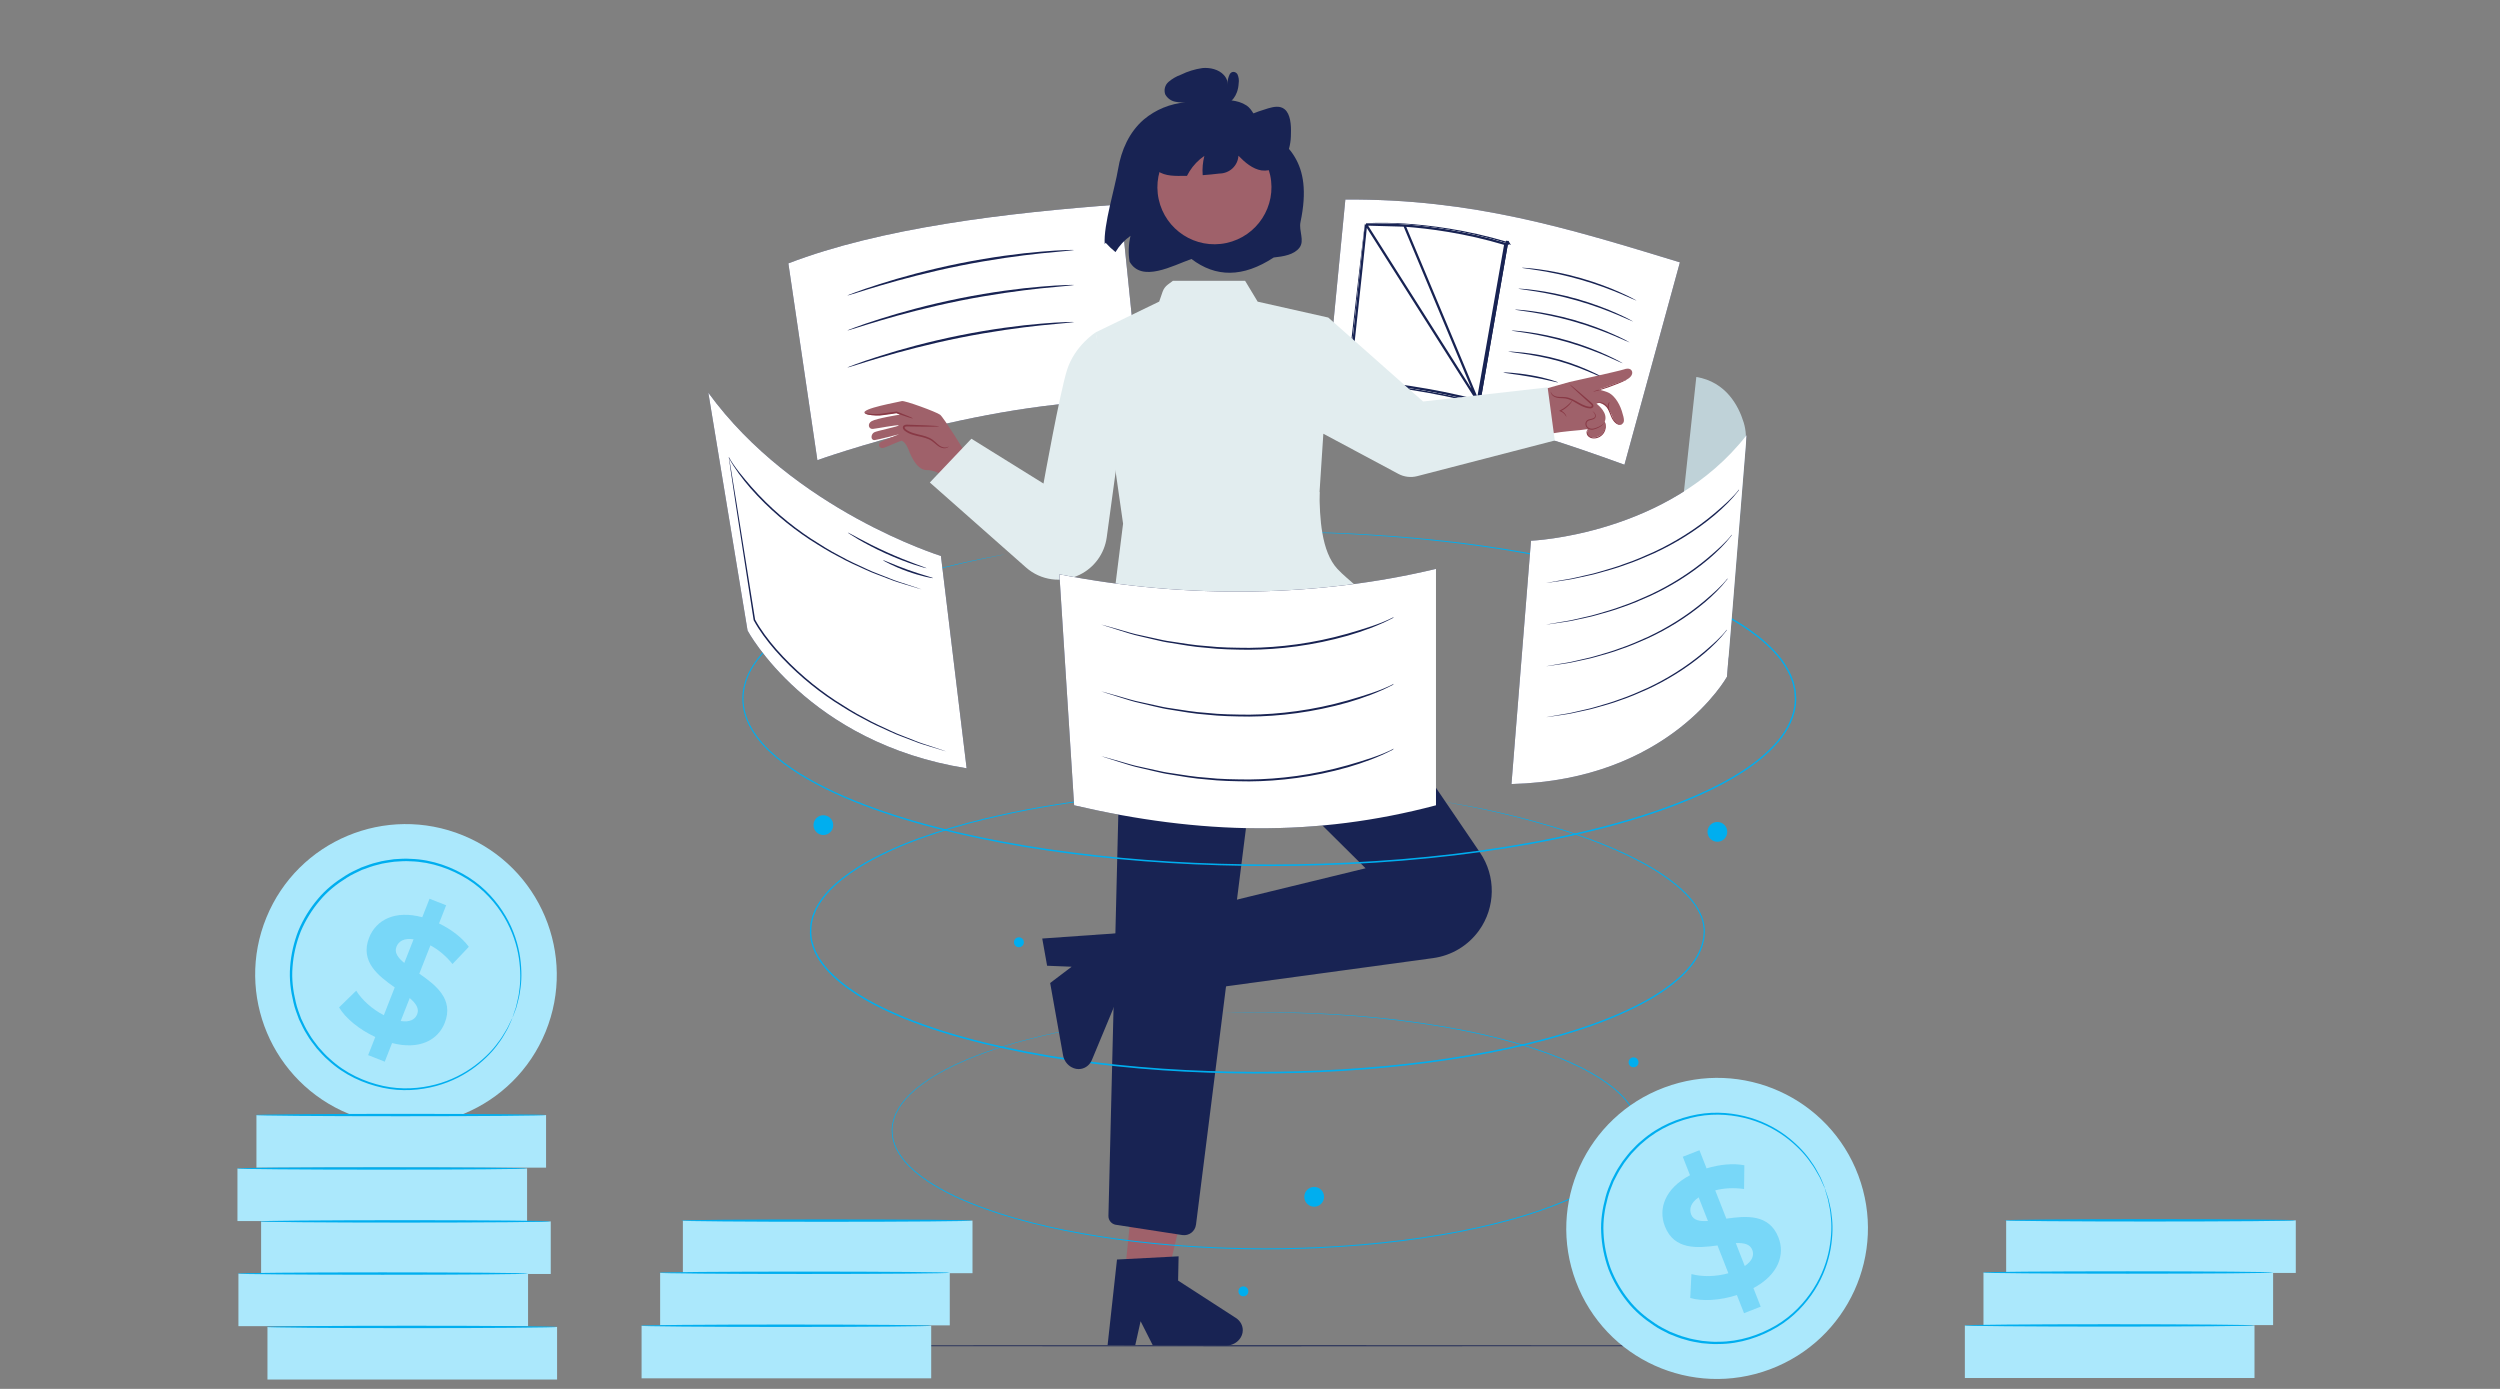 <svg width="540" height="300" viewBox="0 0 540 300" fill="none" xmlns="http://www.w3.org/2000/svg">
<rect x="0" y="0" width="540" height="300" fill="#808080" stroke="none"/>
<g clip-path="url(#clip0_3523_4752)">
<path d="M242.003 44.158C217.204 45.96 190.138 49.251 170.288 56.89L176.555 99.395C176.555 99.395 215.03 85.597 246.33 86.556L242.003 44.164V44.158Z" fill="#182353"/>
<path d="M242.003 44.158C217.204 45.96 190.138 49.251 170.288 56.89L176.555 99.395C176.555 99.395 215.03 85.597 246.33 86.556L242.003 44.164V44.158Z" fill="white"/>
<path d="M362.86 56.669C338.583 49.257 318.098 42.925 290.597 43.099L286.397 86.408C314.961 88.941 324.505 90.818 350.882 100.38L362.86 56.669Z" fill="#182353"/>
<path d="M362.86 56.669C338.583 49.257 318.098 42.925 290.597 43.099L286.397 86.408C314.961 88.941 324.505 90.818 350.882 100.38L362.86 56.669Z" fill="white"/>
<path d="M353.477 64.924C353.477 64.924 353.129 64.811 352.534 64.543C351.939 64.274 351.069 63.892 349.993 63.437C347.832 62.532 344.809 61.386 341.379 60.401C337.948 59.423 334.771 58.793 332.464 58.424C331.307 58.237 330.37 58.103 329.722 58.016C329.073 57.928 328.712 57.868 328.718 57.841C328.718 57.815 329.086 57.835 329.735 57.882C330.39 57.928 331.333 58.022 332.497 58.183C334.824 58.491 338.021 59.088 341.472 60.073C344.923 61.065 347.953 62.244 350.093 63.216C351.163 63.698 352.019 64.114 352.601 64.422C353.183 64.73 353.497 64.904 353.49 64.924H353.477Z" fill="#182353"/>
<path d="M352.741 69.441C352.741 69.441 352.394 69.327 351.798 69.059C351.203 68.791 350.334 68.409 349.25 67.954C347.09 67.049 344.067 65.903 340.636 64.918C337.205 63.94 334.028 63.31 331.721 62.941C330.564 62.754 329.628 62.62 328.979 62.532C328.33 62.445 327.969 62.385 327.976 62.358C327.976 62.331 328.344 62.352 328.992 62.398C329.648 62.445 330.591 62.539 331.755 62.7C334.082 63.008 337.279 63.605 340.73 64.59C344.181 65.581 347.21 66.761 349.351 67.733C350.421 68.215 351.277 68.63 351.858 68.939C352.44 69.247 352.755 69.421 352.748 69.441H352.741Z" fill="#182353"/>
<path d="M352.006 73.964C352.006 73.964 351.658 73.85 351.063 73.582C350.467 73.314 349.598 72.932 348.515 72.477C346.354 71.572 343.331 70.426 339.901 69.441C336.47 68.463 333.293 67.833 330.986 67.464C329.829 67.276 328.892 67.142 328.244 67.055C327.595 66.968 327.234 66.908 327.24 66.881C327.24 66.854 327.608 66.874 328.257 66.921C328.912 66.968 329.855 67.062 331.019 67.223C333.346 67.531 336.543 68.128 339.994 69.113C343.445 70.104 346.475 71.284 348.615 72.255C349.685 72.738 350.541 73.153 351.123 73.462C351.705 73.77 352.019 73.944 352.012 73.964H352.006Z" fill="#182353"/>
<path d="M350.534 78.481C350.534 78.481 350.2 78.367 349.618 78.099C349.043 77.831 348.2 77.449 347.157 77C345.07 76.095 342.134 74.956 338.804 73.971C335.473 72.993 332.39 72.356 330.143 71.987C329.019 71.8 328.11 71.666 327.474 71.579C326.846 71.492 326.498 71.431 326.498 71.404C326.498 71.377 326.852 71.398 327.488 71.445C328.123 71.492 329.046 71.592 330.176 71.746C332.437 72.054 335.547 72.651 338.897 73.636C342.241 74.628 345.184 75.814 347.251 76.779C348.287 77.261 349.117 77.677 349.672 77.985C350.233 78.286 350.541 78.467 350.528 78.487L350.534 78.481Z" fill="#182353"/>
<path d="M347.338 82.093C347.338 82.093 347.03 81.999 346.508 81.764C345.926 81.503 345.184 81.175 344.301 80.779C342.429 79.969 339.82 78.89 336.831 78.032C333.841 77.181 331.053 76.712 329.039 76.417C328.083 76.283 327.281 76.176 326.645 76.082C326.077 76.001 325.769 75.948 325.769 75.928C325.769 75.901 326.09 75.914 326.659 75.948C327.227 75.981 328.056 76.055 329.073 76.169C331.106 76.404 333.915 76.839 336.931 77.697C339.947 78.561 342.556 79.68 344.408 80.558C345.331 81.001 346.074 81.369 346.575 81.644C347.077 81.912 347.351 82.073 347.344 82.093H347.338Z" fill="#182353"/>
<path d="M336.557 82.602C336.543 82.649 335.888 82.488 334.831 82.247C333.774 81.999 332.31 81.684 330.678 81.403C329.046 81.114 327.555 80.913 326.478 80.759C325.401 80.612 324.732 80.505 324.739 80.458C324.739 80.411 325.421 80.424 326.505 80.518C327.588 80.612 329.093 80.773 330.731 81.061C332.377 81.342 333.841 81.704 334.891 82.012C335.941 82.321 336.57 82.569 336.557 82.609V82.602Z" fill="#182353"/>
<path d="M294.817 48.225C294.817 48.225 294.998 48.212 295.372 48.199C295.767 48.185 296.322 48.165 297.044 48.145C298.522 48.111 300.656 48.132 303.385 48.286C308.822 48.654 316.633 49.572 325.655 52.279L325.776 52.313L325.756 52.44C324.084 62.036 322.091 73.448 319.964 85.665C319.877 86.16 319.79 86.65 319.703 87.139L319.67 87.326L319.489 87.279C314.413 85.946 309.41 84.948 304.622 84.204C299.833 83.467 295.252 82.944 290.992 82.676L290.831 82.662L290.851 82.502C292.022 72.256 293.005 63.678 293.694 57.64C294.041 54.652 294.322 52.3 294.51 50.671C294.603 49.88 294.677 49.271 294.73 48.842C294.757 48.648 294.777 48.493 294.791 48.38C294.804 48.279 294.817 48.225 294.817 48.225C294.817 48.225 294.817 48.286 294.811 48.393C294.797 48.514 294.784 48.674 294.764 48.875C294.717 49.311 294.657 49.934 294.577 50.738C294.403 52.373 294.155 54.746 293.841 57.748C293.195 63.734 292.272 72.235 291.176 82.384C291.17 82.437 291.165 82.489 291.159 82.542L291.012 82.374C291.067 82.378 291.121 82.381 291.176 82.384C295.403 82.649 299.935 83.154 304.675 83.875C309.421 84.604 314.375 85.581 319.402 86.897C319.462 86.913 319.523 86.929 319.583 86.945L319.369 87.085C319.38 87.023 319.391 86.96 319.402 86.897C319.478 86.475 319.553 86.045 319.629 85.614C319.629 85.613 319.629 85.612 319.629 85.611C321.767 73.457 323.765 62.099 325.445 52.53C325.453 52.487 325.46 52.444 325.468 52.4L325.568 52.568C325.527 52.555 325.486 52.543 325.445 52.53C316.528 49.838 308.777 48.873 303.378 48.467C300.663 48.286 298.509 48.239 297.064 48.239C296.349 48.239 295.794 48.239 295.406 48.239C295.025 48.239 294.824 48.232 294.824 48.232L294.817 48.225Z" fill="#182353"/>
<path d="M294.817 48.225C294.817 48.225 294.817 48.286 294.811 48.393C294.797 48.514 294.784 48.674 294.764 48.875C294.717 49.311 294.657 49.934 294.577 50.738C294.403 52.373 294.155 54.746 293.841 57.748C293.195 63.734 292.272 72.235 291.176 82.384C295.403 82.649 299.935 83.154 304.675 83.875C309.421 84.604 314.375 85.581 319.402 86.897C319.478 86.475 319.553 86.045 319.629 85.614L319.629 85.611C321.767 73.457 323.765 62.099 325.445 52.53C316.528 49.838 308.777 48.873 303.378 48.467C300.663 48.286 298.509 48.239 297.064 48.239H295.406C295.025 48.239 294.824 48.232 294.824 48.232L294.817 48.225Z" fill="white"/>
<path d="M319.718 85.621C321 78.256 322.234 71.182 323.378 64.623C324.105 60.452 324.796 56.489 325.441 52.79L325.373 52.77C325.302 52.748 325.231 52.727 325.161 52.706M319.718 85.621L325.199 52.487C325.186 52.56 325.173 52.633 325.161 52.706M319.718 85.621C319.717 85.623 319.717 85.625 319.717 85.626L319.718 85.621ZM325.161 52.706C323.917 59.784 322.502 67.831 320.987 76.448C320.463 79.425 319.928 82.471 319.383 85.568L319.383 85.568L319.383 85.568L319.383 85.571L319.383 85.571L319.382 85.572C319.323 85.912 319.263 86.252 319.204 86.587M325.161 52.706C316.356 50.069 308.704 49.119 303.36 48.716M325.695 52.55L325.691 52.574C325.675 52.666 325.659 52.759 325.643 52.852L325.695 52.55ZM325.695 52.55L325.709 52.554L325.732 52.47L325.741 52.438M325.695 52.55L325.741 52.438M325.741 52.438L325.756 52.44L325.741 52.438ZM325.7 52.301L325.651 52.294L325.651 52.293L325.647 52.293L325.529 52.274L325.526 52.294L325.754 52.391L325.7 52.301ZM325.7 52.301L325.694 52.29M325.7 52.301L325.694 52.29M325.694 52.29L325.665 52.282L325.655 52.279L325.694 52.29ZM319.204 86.587L303.361 48.716C303.361 48.716 303.36 48.716 303.36 48.716M319.204 86.587C314.256 85.303 309.383 84.345 304.713 83.628L304.713 83.628C300.064 82.921 295.613 82.421 291.453 82.151C291.996 77.122 292.496 72.501 292.941 68.395C293.383 64.31 293.77 60.735 294.089 57.775L294.09 57.774C294.157 57.133 294.221 56.521 294.281 55.939C294.506 53.793 294.688 52.051 294.825 50.765L294.825 50.765L294.825 50.763C294.849 50.527 294.871 50.307 294.891 50.103C294.94 49.61 294.979 49.209 295.012 48.902L295.013 48.9C295.022 48.808 295.029 48.726 295.036 48.654C295.042 48.592 295.047 48.537 295.052 48.487M319.204 86.587L295.052 48.487M319.204 86.587C319.188 86.676 319.172 86.765 319.156 86.853L319.466 86.655C319.378 86.632 319.291 86.61 319.204 86.587ZM303.36 48.716C300.651 48.535 298.504 48.489 297.064 48.489H297.06H297.056H297.052H297.048H297.044H297.039H297.035H297.031H297.027H297.023H297.019H297.014H297.01H297.006H297.002H296.998H296.994H296.99H296.985H296.981H296.977H296.973H296.969H296.965H296.961H296.957H296.953H296.948H296.944H296.94H296.936H296.932H296.928H296.924H296.92H296.916H296.912H296.908H296.904H296.9H296.896H296.892H296.888H296.884H296.879H296.875H296.871H296.867H296.863H296.859H296.855H296.851H296.847H296.843H296.839H296.835H296.831H296.827H296.823H296.819H296.816H296.812H296.808H296.804H296.8H296.796H296.792H296.788H296.784H296.78H296.776H296.772H296.768H296.764H296.76H296.756H296.752H296.749H296.745H296.741H296.737H296.733H296.729H296.725H296.721H296.717H296.714H296.71H296.706H296.702H296.698H296.694H296.69H296.687H296.683H296.679H296.675H296.671H296.667H296.664H296.66H296.656H296.652H296.648H296.644H296.641H296.637H296.633H296.629H296.626H296.622H296.618H296.614H296.61H296.607H296.603H296.599H296.595H296.592H296.588H296.584H296.58H296.577H296.573H296.569H296.565H296.562H296.558H296.554H296.551H296.547H296.543H296.539H296.536H296.532H296.528H296.525H296.521H296.517H296.514H296.51H296.506H296.503H296.499H296.495H296.492H296.488H296.484H296.481H296.477H296.473H296.47H296.466H296.462H296.459H296.455H296.452H296.448H296.444H296.441H296.437H296.434H296.43H296.426H296.423H296.419H296.416H296.412H296.409H296.405H296.401H296.398H296.394H296.391H296.387H296.384H296.38H296.377H296.373H296.37H296.366H296.362H296.359H296.355H296.352H296.348H296.345H296.341H296.338H296.334H296.331H296.327H296.324H296.32H296.317H296.314H296.31H296.307H296.303H296.3H296.296H296.293H296.289H296.286H296.282H296.279H296.276H296.272H296.269H296.265H296.262H296.259H296.255H296.252H296.248H296.245H296.242H296.238H296.235H296.231H296.228H296.225H296.221H296.218H296.215H296.211H296.208H296.205H296.201H296.198H296.194H296.191H296.188H296.184H296.181H296.178H296.175H296.171H296.168H296.165H296.161H296.158H296.155H296.151H296.148H296.145H296.142H296.138H296.135H296.132H296.129H296.125H296.122H296.119H296.115H296.112H296.109H296.106H296.103H296.099H296.096H296.093H296.09H296.086H296.083H296.08H296.077H296.074H296.07H296.067H296.064H296.061H296.058H296.054H296.051H296.048H296.045H296.042H296.039H296.036H296.032H296.029H296.026H296.023H296.02H296.017H296.014H296.01H296.007H296.004H296.001H295.998H295.995H295.992H295.989H295.986H295.982H295.979H295.976H295.973H295.97H295.967H295.964H295.961H295.958H295.955H295.952H295.949H295.946H295.943H295.94H295.937H295.934H295.93H295.927H295.924H295.921H295.918H295.915H295.912H295.909H295.906H295.903H295.9H295.897H295.894H295.891H295.889H295.886H295.883H295.88H295.877H295.874H295.871H295.868H295.865H295.862H295.859H295.856H295.853H295.85H295.847H295.844H295.841H295.839H295.836H295.833H295.83H295.827H295.824H295.821H295.818H295.815H295.813H295.81H295.807H295.804H295.801H295.798H295.795H295.792H295.79H295.787H295.784H295.781H295.778H295.775H295.773H295.77H295.767H295.764H295.761H295.759H295.756H295.753H295.75H295.747H295.745H295.742H295.739H295.736H295.734H295.731H295.728H295.725H295.722H295.72H295.717H295.714H295.712H295.709H295.706H295.703H295.701H295.698H295.695H295.692H295.69H295.687H295.684H295.682H295.679H295.676H295.674H295.671H295.668H295.666H295.663H295.66H295.658H295.655H295.652H295.65H295.647H295.644H295.642H295.639H295.636H295.634H295.631H295.628H295.626H295.623H295.621H295.618H295.615H295.613H295.61H295.608H295.605H295.602H295.6H295.597H295.595H295.592H295.59H295.587H295.584H295.582H295.579H295.577H295.574H295.572H295.569H295.567H295.564H295.562H295.559H295.557H295.554H295.552H295.549H295.547H295.544H295.542H295.539H295.537H295.534H295.532H295.529H295.527H295.524H295.522H295.519H295.517H295.514H295.512H295.51H295.507H295.505H295.502H295.5H295.497H295.495H295.493H295.49H295.488H295.485H295.483H295.481H295.478H295.476H295.473H295.471H295.469H295.466H295.464H295.461H295.459H295.457H295.454H295.452H295.45H295.447H295.445H295.443H295.44H295.438H295.436H295.433H295.431H295.429H295.426H295.424H295.422H295.42H295.417H295.415H295.413H295.41H295.408H295.406C295.262 48.489 295.144 48.488 295.052 48.487M303.36 48.716L295.052 48.487M319.877 85.649L319.964 85.665L319.877 85.649Z" stroke="#182353" stroke-width="0.5"/>
<path d="M243.19 272.763L252.656 273.563L260.632 240.031L246.661 238.851L243.19 272.763Z" fill="#9F616A"/>
<path d="M266.951 284.678L254.471 276.607L254.578 271.366L251.84 271.509L243.36 271.951L243.351 271.951L241.271 272.056L239.24 290.545L245.213 290.563L246.369 285.384L249 290.581L252.161 290.592L264.814 290.636C264.921 290.635 265.037 290.634 265.143 290.625C265.643 290.584 266.129 290.447 266.569 290.221C267.009 289.996 267.394 289.687 267.696 289.316C268.168 288.757 268.429 288.072 268.439 287.369C268.448 286.84 268.317 286.319 268.058 285.85C267.799 285.381 267.419 284.979 266.951 284.678Z" fill="#182353"/>
<path d="M268.3 136.734L291.975 141.988L295.593 136.734L295.011 129.966L291.413 126.676H279.014L267.43 137.123" fill="#182353"/>
<g opacity="0.3">
<path d="M268.3 136.734L291.975 141.988L295.593 136.734L295.011 129.966L291.413 126.676H279.014L267.43 137.123" fill="black"/>
</g>
<path d="M304.408 87.876L334.289 83.842L338.991 82.515C338.991 82.515 349.765 80.143 350.768 79.788C351.932 79.372 352.407 79.835 352.534 80.27C352.728 80.954 352.073 81.724 351.083 82.113C350.742 82.247 345.278 84.143 345.278 84.143C345.278 84.143 345.819 84.231 347.124 84.68C348.428 85.122 349.685 86.81 350.314 88.781C350.942 90.751 350.942 91.354 350.193 91.635C349.892 91.749 349.585 91.662 349.324 91.515C348.896 91.273 348.581 90.858 348.428 90.389C347.378 87.253 345.418 87.005 345.418 87.005L344.803 87.179C344.803 87.179 346.823 88.593 346.789 90.302C346.789 90.583 346.722 90.824 346.635 91.039C346.923 91.87 346.756 92.841 346.201 93.525C345.625 94.235 344.649 94.597 343.753 94.443C343.325 94.369 342.857 94.115 342.796 93.679C342.763 93.451 342.85 93.223 342.937 93.009C342.977 92.895 343.024 92.774 343.044 92.66L341.252 92.909C341.252 92.909 337.199 93.243 335.446 93.592L307.464 102.035C303.585 103.208 299.499 100.963 298.402 97.056C297.205 92.808 300.041 88.479 304.408 87.889V87.876Z" fill="#9F616A"/>
<path d="M334.978 84.606C335.025 85.236 335.654 85.671 336.269 85.799C336.884 85.926 337.526 85.846 338.148 85.926C340.007 86.181 341.459 87.876 343.331 88.037C343.592 88.057 343.92 88.003 344 87.755C344.074 87.521 343.873 87.3 343.692 87.139C342.141 85.765 340.582 84.385 339.031 83.011" fill="#9F616A"/>
<path d="M339.024 83.018C339.024 83.018 339.238 83.138 339.573 83.413C339.914 83.688 340.395 84.083 340.984 84.586C341.593 85.115 342.288 85.711 343.051 86.361C343.244 86.529 343.445 86.703 343.646 86.877C343.82 87.058 344.127 87.213 344.187 87.641C344.208 87.856 344.04 88.07 343.866 88.137C343.693 88.218 343.525 88.224 343.365 88.218C343.057 88.191 342.756 88.137 342.462 88.037C341.285 87.655 340.382 86.944 339.473 86.516C339.024 86.294 338.576 86.14 338.142 86.073C337.707 86.006 337.286 86.02 336.891 85.993C336.095 85.973 335.446 85.631 335.186 85.256C334.911 84.874 334.965 84.592 334.978 84.599C335.012 84.592 335.012 84.854 335.293 85.162C335.567 85.477 336.135 85.745 336.898 85.738C337.279 85.752 337.707 85.718 338.175 85.778C338.65 85.839 339.131 86 339.606 86.214C340.556 86.643 341.472 87.34 342.562 87.688C342.83 87.775 343.111 87.829 343.372 87.856C343.632 87.876 343.853 87.782 343.826 87.641C343.826 87.487 343.612 87.3 343.412 87.125C343.211 86.944 343.017 86.77 342.823 86.596C342.081 85.919 341.405 85.303 340.81 84.76C340.242 84.237 339.78 83.802 339.473 83.5C339.165 83.198 338.998 83.018 339.011 83.004L339.024 83.018Z" fill="#883945"/>
<path d="M344.749 87.112C344.749 87.159 345.211 86.911 345.926 87.099C346.274 87.192 346.649 87.427 346.95 87.802C347.251 88.177 347.485 88.667 347.685 89.203C347.893 89.739 348.087 90.261 348.368 90.697C348.648 91.126 348.983 91.461 349.344 91.642C349.705 91.823 350.073 91.769 350.26 91.662C350.454 91.555 350.528 91.461 350.521 91.454C350.508 91.434 350.414 91.508 350.227 91.582C350.04 91.649 349.732 91.675 349.424 91.501C349.11 91.327 348.802 90.999 348.548 90.59C348.294 90.174 348.107 89.665 347.899 89.129C347.692 88.586 347.451 88.07 347.11 87.675C346.783 87.273 346.348 87.025 345.96 86.944C345.572 86.864 345.251 86.911 345.044 86.971C344.836 87.031 344.736 87.105 344.743 87.119L344.749 87.112Z" fill="#883945"/>
<path d="M351.464 81.959C351.464 81.959 351.036 82.079 350.374 82.327C349.631 82.602 348.749 82.924 347.779 83.286C346.796 83.627 345.913 83.942 345.171 84.204C344.502 84.438 344.087 84.579 344.094 84.612C344.101 84.639 344.535 84.552 345.217 84.358C345.9 84.163 346.836 83.869 347.859 83.5C348.876 83.132 349.792 82.763 350.441 82.475C351.089 82.187 351.484 81.986 351.471 81.952L351.464 81.959Z" fill="#883945"/>
<path d="M343.96 88.781C343.96 88.781 344.04 88.888 344.194 89.055C344.335 89.216 344.576 89.498 344.529 89.879C344.509 90.067 344.382 90.228 344.174 90.322C343.974 90.422 343.726 90.463 343.452 90.523C343.184 90.576 342.857 90.677 342.643 90.958C342.442 91.233 342.395 91.608 342.509 91.943C342.623 92.285 342.89 92.533 343.178 92.667C343.472 92.801 343.78 92.848 344.081 92.801C344.642 92.687 345.097 92.48 345.465 92.285C345.833 92.084 346.107 91.87 346.261 91.689C346.415 91.508 346.455 91.374 346.448 91.374C346.428 91.367 346.368 91.474 346.201 91.629C346.033 91.783 345.759 91.963 345.391 92.144C345.024 92.319 344.562 92.506 344.047 92.6C343.566 92.674 342.91 92.426 342.723 91.883C342.636 91.615 342.669 91.314 342.823 91.106C342.977 90.898 343.238 90.804 343.499 90.744C343.76 90.684 344.027 90.637 344.261 90.509C344.495 90.395 344.676 90.154 344.689 89.913C344.716 89.437 344.415 89.156 344.254 89.008C344.074 88.854 343.967 88.787 343.954 88.801L343.96 88.781Z" fill="#883945"/>
<path d="M343.325 92.513C343.325 92.513 343.198 92.513 343.03 92.654C342.87 92.788 342.669 93.083 342.696 93.485C342.723 93.88 343.01 94.329 343.485 94.55C343.96 94.771 344.555 94.765 345.11 94.57C345.665 94.376 346.114 94.007 346.401 93.585C346.689 93.163 346.809 92.707 346.836 92.332C346.863 91.95 346.802 91.648 346.742 91.448C346.675 91.246 346.615 91.146 346.602 91.153C346.555 91.159 346.762 91.595 346.675 92.312C346.629 92.66 346.501 93.083 346.227 93.458C345.96 93.833 345.538 94.168 345.037 94.349C344.535 94.53 343.993 94.537 343.579 94.349C343.164 94.168 342.903 93.793 342.863 93.458C342.823 93.116 342.97 92.848 343.097 92.707C343.231 92.56 343.338 92.52 343.331 92.506L343.325 92.513Z" fill="#883945"/>
<path d="M338.349 90.047C338.349 90.047 338.342 89.833 338.155 89.531C337.974 89.236 337.62 88.848 337.065 88.64L337.078 88.841C337.299 88.734 337.533 88.606 337.76 88.459C339.051 87.641 339.687 86.542 339.633 86.522C339.58 86.475 338.877 87.481 337.633 88.265C337.413 88.405 337.185 88.533 336.978 88.64L336.744 88.76L336.991 88.841C337.493 89.015 337.841 89.344 338.041 89.605C338.242 89.866 338.316 90.054 338.349 90.047Z" fill="#883945"/>
<path d="M347.652 86.851C347.605 86.811 347.291 87.159 347.257 87.708C347.217 88.258 347.485 88.647 347.531 88.613C347.592 88.586 347.445 88.204 347.485 87.722C347.511 87.239 347.705 86.884 347.652 86.844V86.851Z" fill="#883945"/>
<path d="M208.202 97.271C208.202 97.271 203.835 90.181 203.066 89.585C202.29 88.981 195.381 86.448 194.793 86.636C194.204 86.824 185.831 88.258 186.787 89.25C187.75 90.248 193.589 89.162 193.589 89.162L194.372 89.558C194.372 89.558 189.329 90.362 188.265 90.978C187.289 91.541 187.623 92.741 188.546 92.647C189.469 92.553 193.857 91.702 194.117 91.883C194.378 92.064 189.349 93.069 188.807 93.391C188.078 93.82 188.005 95.12 188.928 95.059C189.469 95.019 194.211 93.793 194.211 93.793C194.211 93.793 190.452 95.247 190.105 95.575C189.536 96.118 189.984 96.936 190.8 96.755C191.362 96.634 194.017 95.361 194.766 95.2C194.766 95.2 195.468 95.388 196.104 96.808C196.398 97.472 197.749 101.6 200.217 101.546C202.404 101.499 204.551 103.302 204.551 103.302L208.209 97.278L208.202 97.271Z" fill="#9F616A"/>
<path d="M186.808 89.27C186.794 89.317 187.356 89.551 188.332 89.692C188.821 89.759 189.409 89.799 190.058 89.766C190.7 89.692 191.396 89.598 192.131 89.491C192.673 89.41 193.195 89.337 193.696 89.263H193.603C195.669 89.993 197.181 90.469 197.214 90.389C197.247 90.308 195.783 89.685 193.73 88.901L193.689 88.888H193.636C193.148 88.961 192.626 89.028 192.084 89.102C191.369 89.209 190.687 89.31 190.031 89.404C189.403 89.457 188.834 89.451 188.359 89.417C187.403 89.35 186.821 89.216 186.808 89.27Z" fill="#883945"/>
<path d="M204.932 96.433C204.423 96.909 203.581 96.788 202.986 96.433C202.39 96.071 201.929 95.522 201.36 95.12C199.655 93.92 197.207 94.202 195.562 92.922C195.335 92.741 195.107 92.453 195.234 92.191C195.348 91.95 195.676 91.923 195.95 91.93C198.251 91.984 200.551 92.044 202.845 92.098" fill="#9F616A"/>
<path d="M202.845 92.084C202.845 92.084 202.578 92.024 202.103 91.99C201.621 91.957 200.926 91.917 200.07 91.876C199.173 91.843 198.164 91.803 197.053 91.763C196.766 91.756 196.478 91.742 196.184 91.736C195.91 91.749 195.542 91.642 195.174 91.944C195 92.104 194.973 92.399 195.06 92.587C195.141 92.781 195.268 92.915 195.408 93.036C195.682 93.243 195.963 93.424 196.271 93.572C197.515 94.148 198.786 94.255 199.842 94.597C200.371 94.758 200.859 94.966 201.26 95.24C201.661 95.515 201.996 95.844 202.337 96.118C202.999 96.701 203.781 96.916 204.276 96.808C204.785 96.708 204.952 96.433 204.938 96.433C204.918 96.4 204.718 96.614 204.256 96.661C203.795 96.708 203.133 96.5 202.517 95.91C202.196 95.636 201.875 95.287 201.447 94.979C201.019 94.671 200.504 94.436 199.956 94.255C198.859 93.887 197.588 93.76 196.445 93.223C196.157 93.096 195.896 92.922 195.662 92.741C195.442 92.56 195.328 92.319 195.455 92.225C195.575 92.104 195.89 92.111 196.184 92.118C196.478 92.118 196.772 92.124 197.053 92.131C198.164 92.144 199.18 92.151 200.07 92.165C200.926 92.165 201.621 92.165 202.103 92.151C202.584 92.138 202.852 92.118 202.852 92.091L202.845 92.084Z" fill="#883945"/>
<path d="M258.335 264.538L271.463 160.369L267.263 136.151L242.505 137.464L239.421 262.615C239.395 263.546 240.05 264.364 240.96 264.544L255.379 266.769C256.817 266.99 258.148 265.985 258.328 264.538H258.335Z" fill="#182353"/>
<path d="M271.089 163.867L294.964 187.548L260.609 195.918L263.056 213.288L309.564 206.948C313.537 206.405 317.115 204.254 319.462 200.991C323.06 195.985 323.154 189.257 319.683 184.158L283.455 130.87L267.27 136.158L271.089 163.867Z" fill="#182353"/>
<path d="M269.764 157.836C269.858 157.816 270.233 159.149 270.594 160.811C270.955 162.473 271.176 163.84 271.082 163.86C270.988 163.88 270.614 162.547 270.253 160.885C269.892 159.223 269.671 157.856 269.764 157.836Z" fill="#455A64"/>
<path d="M267.21 146.812C267.257 146.799 267.471 147.415 267.765 148.427C268.059 149.439 268.42 150.846 268.761 152.421C269.102 153.989 269.357 155.423 269.51 156.469C269.664 157.507 269.724 158.157 269.678 158.171C269.631 158.177 269.484 157.541 269.27 156.515C269.029 155.363 268.741 154.003 268.42 152.501C268.086 151 267.778 149.647 267.524 148.501C267.297 147.476 267.163 146.839 267.21 146.826V146.812Z" fill="#455A64"/>
<path d="M268.741 144.775C268.701 144.755 269.076 144.447 269.711 144.668C270.005 144.775 270.36 145.07 270.433 145.526C270.513 145.954 270.353 146.504 269.892 146.792C269.417 147.067 268.855 146.946 268.52 146.658C268.159 146.357 268.106 145.874 268.213 145.573C268.306 145.258 268.507 145.063 268.661 144.976C268.815 144.889 268.922 144.889 268.922 144.909C268.955 144.956 268.554 145.097 268.454 145.633C268.407 145.887 268.467 146.209 268.728 146.41C268.975 146.611 269.403 146.685 269.718 146.497C270.032 146.31 270.172 145.901 270.126 145.579C270.085 145.251 269.851 145.016 269.617 144.896C269.129 144.654 268.761 144.829 268.748 144.775H268.741Z" fill="#455A64"/>
<path d="M250.383 65.146L236.673 71.78L242.585 113.112L240.264 131.661C239.963 134.053 240.873 136.432 242.678 138.021L264.822 137.585L280.331 129.041L287.454 127.835L284.538 113.716L285.842 93.686L302.047 102.357C303.298 103.027 304.749 103.201 306.12 102.846L335.834 95.147L334.289 83.674L307.391 86.723L286.906 68.59L271.657 65.159L268.942 60.656H253.339L252.249 61.474C251.727 61.862 251.333 62.405 251.119 63.022L250.383 65.153V65.146Z" fill="#E2EDEF"/>
<path d="M236.673 71.78C236.673 71.78 232.178 74.635 230.5 79.848C228.935 84.726 225.397 104.448 225.397 104.448L209.821 94.765L200.845 104.22L221.611 122.568C224.795 125.382 229.349 126.012 233.175 124.162C236.365 122.621 238.572 119.579 239.054 116.061L241.602 97.358L236.673 71.78Z" fill="#E2EDEF"/>
<path d="M283.455 130.87L282.485 129.443L272.232 131.346L270.346 135.722L283.455 130.87Z" fill="#FFBE9D"/>
<path d="M249.487 141.384C249.487 141.384 248.952 141.13 248.269 140.473C247.587 139.823 246.771 138.764 246.203 137.431C245.641 136.091 245.46 134.764 245.474 133.819C245.487 132.867 245.641 132.304 245.681 132.311C245.741 132.318 245.674 132.894 245.721 133.812C245.768 134.73 245.982 135.997 246.524 137.29C247.072 138.583 247.821 139.622 248.443 140.299C249.065 140.976 249.52 141.331 249.487 141.384Z" fill="#263238"/>
<path d="M248.998 136.164C249.099 136.191 248.911 137.049 249.012 138.107C249.092 139.166 249.42 139.984 249.326 140.024C249.253 140.071 248.751 139.267 248.664 138.134C248.564 137.002 248.918 136.124 248.998 136.157V136.164Z" fill="#263238"/>
<path d="M295.74 131.145C295.687 131.158 295.593 130.904 295.359 130.562C295.132 130.213 294.73 129.791 294.182 129.483C293.627 129.175 293.058 129.061 292.644 129.047C292.229 129.034 291.962 129.088 291.948 129.034C291.935 129.001 292.182 128.853 292.637 128.8C293.085 128.746 293.741 128.833 294.356 129.175C294.971 129.517 295.386 130.026 295.58 130.435C295.774 130.85 295.787 131.138 295.747 131.145H295.74Z" fill="#FAFAFA"/>
<path d="M268.113 127.727C268.139 127.774 267.31 128.19 266.019 128.927C264.742 129.671 262.97 130.763 261.471 132.452C259.973 134.134 259.224 136.117 259.064 137.571C258.883 139.039 259.177 139.95 259.104 139.964C259.084 139.964 258.997 139.749 258.91 139.334C258.823 138.918 258.763 138.302 258.816 137.545C258.917 136.03 259.659 133.959 261.211 132.217C262.756 130.482 264.581 129.403 265.899 128.712C266.561 128.364 267.116 128.116 267.497 127.949C267.885 127.788 268.099 127.707 268.113 127.727Z" fill="#FAFAFA"/>
<path d="M241.513 36.498C240.856 40.506 238.32 48.655 238.618 52.738L238.814 52.434C239.47 53.162 240.182 53.837 240.944 54.449C241.773 53.061 242.879 51.867 244.19 50.942C243.758 52.763 243.688 54.656 243.985 56.511C246.599 61.128 253.278 57.383 257.354 55.94C262.593 59.925 268.437 60.001 275.124 55.621C277.21 55.396 279.522 55.035 280.686 53.497C281.85 51.959 280.508 49.864 280.906 47.976C283.74 34.524 277.731 31.184 272.238 26.544C271.029 25.523 270.639 23.695 269.238 22.774C267.293 21.498 264.74 21.527 262.398 21.614C262.991 21.519 263.549 21.27 264.017 20.892C264.486 20.513 264.85 20.017 265.074 19.451C265.257 18.89 265.284 18.288 265.152 17.71C265.02 17.132 264.734 16.601 264.326 16.176C263.225 14.985 261.378 14.552 259.719 14.702C258.102 14.934 256.532 15.419 255.064 16.14C254.088 16.491 253.184 17.018 252.393 17.695C252.02 18.016 251.753 18.447 251.628 18.928C251.503 19.41 251.525 19.92 251.693 20.391C251.924 20.809 252.244 21.17 252.63 21.446C253.016 21.722 253.457 21.906 253.92 21.984C254.632 22.125 255.358 22.169 256.079 22.115C252.77 22.381 249.628 23.669 247.071 25.806C243.88 28.552 242.177 32.492 241.513 36.498Z" fill="#182353"/>
<path d="M264.911 52.485C271.562 51.053 275.792 44.502 274.36 37.852C272.927 31.203 266.375 26.974 259.725 28.405C253.074 29.838 248.844 36.389 250.276 43.038C251.709 49.688 258.261 53.917 264.911 52.485Z" fill="#9F616A"/>
<path d="M248.958 35.705C250.162 37.727 252.415 37.977 254.451 37.997C255.093 38.005 255.737 38.003 256.384 37.985C256.553 37.654 256.737 37.326 256.936 37.01C257.76 35.692 258.852 34.554 260.144 33.67C259.796 35.032 259.673 36.438 259.779 37.836C260.989 37.75 262.199 37.632 263.409 37.483C264.458 37.476 265.468 37.074 266.23 36.358C266.991 35.643 267.447 34.67 267.501 33.639C268.955 35.14 270.585 36.498 272.48 36.81C273.555 36.947 274.649 36.742 275.602 36.224C276.555 35.707 277.316 34.904 277.775 33.934C278.489 32.359 278.853 30.654 278.841 28.934C278.921 26.897 278.717 24.614 277.48 23.599C276.487 22.776 275.137 23.048 273.915 23.403C271.22 24.199 268.613 25.265 266.135 26.584L266.018 27.125C265.896 24.354 264.358 21.994 262.34 21.471C260.981 21.124 259.526 21.544 258.117 21.977C256.291 22.455 254.544 23.193 252.932 24.167C251.096 25.351 249.674 27.061 248.859 29.062C247.993 31.234 247.918 33.959 248.958 35.705Z" fill="#182353"/>
<path d="M264.118 20.058C263.994 20.042 264.305 20.03 264.201 20.056C264.252 20.041 264.302 20.021 264.349 19.997C264.357 19.993 264.465 19.923 264.394 19.973C264.555 19.872 264.684 19.717 264.766 19.524C264.952 19.054 265.069 18.544 265.109 18.015C265.154 17.317 265.324 16.65 265.607 16.058C265.69 15.899 265.804 15.768 265.942 15.676C266.079 15.584 266.235 15.533 266.398 15.528C266.56 15.524 266.724 15.565 266.877 15.648C267.029 15.731 267.166 15.854 267.275 16.008C267.564 16.628 267.663 17.334 267.554 17.997C267.52 18.655 267.395 19.294 267.186 19.889C266.831 20.865 266.235 21.674 265.471 22.22C264.589 22.857 263.534 23.122 262.463 22.977C262.318 22.939 262.182 22.853 262.071 22.729C261.96 22.605 261.88 22.448 261.84 22.277C261.8 22.107 261.802 21.93 261.846 21.768C261.889 21.606 261.973 21.467 262.086 21.367L263.566 20.192C263.643 20.127 263.732 20.082 263.827 20.059C263.921 20.036 264.02 20.035 264.118 20.058C264.216 20.081 264.31 20.125 264.396 20.19C264.482 20.255 264.558 20.338 264.619 20.435C264.68 20.532 264.725 20.64 264.752 20.755C264.779 20.869 264.787 20.987 264.775 21.102C264.764 21.216 264.733 21.325 264.685 21.422C264.637 21.52 264.573 21.603 264.496 21.668L263.015 22.843L262.638 21.233C262.86 21.26 263.082 21.258 263.3 21.227C263.535 21.205 263.764 21.143 263.979 21.044C264.189 20.963 264.388 20.854 264.575 20.72C264.694 20.634 264.809 20.54 264.919 20.439C264.959 20.402 264.998 20.365 265.037 20.326C265.034 20.329 265.198 20.152 265.127 20.234C265.306 20.023 265.466 19.79 265.606 19.54C265.655 19.452 265.698 19.358 265.734 19.26C265.798 19.1 265.854 18.934 265.902 18.765C265.995 18.408 266.05 18.034 266.065 17.654C266.074 17.493 266.077 17.331 266.072 17.169C266.061 17.082 266.056 16.994 266.056 16.907C266.074 16.694 266.069 17.025 266.158 17.096L266.522 17.302C266.584 17.31 266.645 17.302 266.702 17.278C266.759 17.254 266.809 17.214 266.849 17.163C266.872 17.093 266.866 17.105 266.832 17.198C266.792 17.308 266.759 17.42 266.731 17.536C266.675 17.806 266.63 18.08 266.598 18.358C266.534 18.947 266.417 19.521 266.248 20.071C266.086 20.626 265.776 21.092 265.362 21.402C264.948 21.713 264.452 21.853 263.944 21.802C263.747 21.755 263.568 21.619 263.445 21.424C263.322 21.229 263.265 20.99 263.286 20.759C263.313 20.53 263.415 20.329 263.57 20.198C263.725 20.068 263.921 20.017 264.118 20.058Z" fill="#182353"/>
<path d="M216.963 119.76C216.963 119.76 216.582 119.847 215.84 119.994C215.097 120.148 213.987 120.349 212.536 120.664C209.633 121.268 205.36 122.199 199.936 123.687C194.525 125.201 187.911 127.211 180.628 130.522C178.815 131.359 176.956 132.271 175.104 133.33C173.251 134.382 171.372 135.541 169.559 136.895C167.754 138.255 165.975 139.776 164.443 141.605C162.925 143.428 161.574 145.546 160.972 147.978C160.33 150.391 160.511 153.071 161.52 155.483C162.51 157.916 164.189 160.074 166.148 161.97C170.108 165.776 175.13 168.658 180.481 171.137C191.255 176.042 203.554 179.333 216.609 181.785C229.684 184.211 243.601 185.712 258.06 186.369C272.52 187.006 287.534 186.825 302.829 185.571C318.125 184.298 332.999 182.047 347.003 178.361C353.992 176.505 360.773 174.287 367.12 171.439C370.29 170.005 373.36 168.43 376.209 166.581C379.058 164.731 381.727 162.634 383.867 160.107C386 157.608 387.572 154.545 387.666 151.309C387.699 150.907 387.652 150.511 387.625 150.109C387.579 149.714 387.605 149.305 387.498 148.923L387.238 147.757C387.171 147.362 386.977 147.007 386.856 146.631C386.335 145.13 385.459 143.797 384.562 142.523C382.643 140.037 380.262 138.007 377.781 136.245C375.286 134.489 372.651 133.028 370.016 131.694C364.713 129.074 359.349 127.077 354.112 125.436C348.876 123.794 343.759 122.494 338.85 121.402C319.168 117.146 302.849 115.994 291.627 115.364C286.009 115.069 281.635 115.062 278.673 114.982C277.195 114.948 276.064 114.922 275.302 114.908C274.539 114.888 274.152 114.868 274.152 114.868C274.152 114.868 274.539 114.868 275.302 114.868C276.064 114.875 277.195 114.888 278.673 114.908C281.635 114.962 286.009 114.948 291.634 115.223C302.863 115.806 319.188 116.925 338.904 121.154C343.82 122.239 348.943 123.532 354.193 125.174C359.443 126.809 364.826 128.806 370.143 131.426C372.792 132.76 375.44 134.221 377.955 135.99C380.456 137.766 382.864 139.81 384.81 142.329C385.726 143.622 386.616 144.976 387.151 146.517C387.278 146.899 387.472 147.268 387.539 147.67L387.806 148.863C387.913 149.258 387.886 149.674 387.94 150.082C387.967 150.491 388.02 150.9 387.98 151.315C387.933 152.964 387.505 154.599 386.823 156.107C386.147 157.628 385.198 159.022 384.114 160.302C381.941 162.868 379.252 164.979 376.39 166.842C373.521 168.705 370.438 170.293 367.261 171.734C360.887 174.588 354.099 176.82 347.09 178.683C333.065 182.382 318.171 184.633 302.856 185.913C287.541 187.166 272.513 187.347 258.04 186.704C243.568 186.047 229.644 184.54 216.549 182.1C203.474 179.634 191.161 176.331 180.36 171.399C174.997 168.906 169.954 166.004 165.968 162.164C163.988 160.248 162.29 158.057 161.286 155.577C160.256 153.118 160.076 150.37 160.738 147.911C161.353 145.425 162.731 143.287 164.269 141.445C165.821 139.602 167.613 138.067 169.432 136.707C171.258 135.347 173.144 134.187 175.003 133.142C176.862 132.09 178.728 131.172 180.548 130.341C187.851 127.037 194.472 125.04 199.896 123.546C205.333 122.078 209.613 121.167 212.522 120.584C215.432 120.001 216.963 119.753 216.963 119.753V119.76Z" fill="#00AEEF"/>
<path d="M271.617 170.534C271.617 170.534 271.282 170.548 270.62 170.561C269.958 170.568 268.982 170.581 267.698 170.601C265.13 170.641 261.344 170.742 256.475 170.976C251.607 171.231 245.654 171.66 238.773 172.444C235.335 172.859 231.663 173.329 227.791 173.979C223.912 174.602 219.832 175.372 215.586 176.344C211.339 177.309 206.918 178.468 202.397 179.949C197.889 181.437 193.248 183.206 188.72 185.605C186.46 186.798 184.246 188.185 182.159 189.8C180.093 191.422 178.14 193.331 176.789 195.684C176.628 195.978 176.448 196.273 176.294 196.575L175.913 197.52L175.726 197.995C175.672 198.156 175.645 198.324 175.598 198.491L175.358 199.49C175.204 200.837 175.15 202.244 175.558 203.577C176.214 206.291 177.999 208.637 180.053 210.607C184.246 214.547 189.59 217.295 195.127 219.6C200.698 221.892 206.61 223.674 212.696 225.168C224.875 228.144 237.783 229.893 251.045 230.824C264.314 231.729 277.328 231.722 289.841 230.978C302.355 230.214 314.393 228.7 325.662 226.294C331.293 225.081 336.73 223.641 341.9 221.905C347.077 220.183 351.972 218.105 356.42 215.566C358.62 214.259 360.7 212.832 362.539 211.197C364.372 209.562 365.977 207.692 366.973 205.541L367.301 204.723C367.408 204.449 367.535 204.187 367.582 203.899L367.789 203.055C367.823 202.914 367.863 202.773 367.883 202.633L367.916 202.204C368.077 201.058 367.956 199.912 367.662 198.826C367.361 197.734 366.826 196.742 366.251 195.804C365.622 194.893 364.947 194.028 364.178 193.258C362.673 191.696 360.988 190.383 359.282 189.217C357.57 188.051 355.831 187.026 354.092 186.114C350.628 184.271 347.204 182.844 343.973 181.604C337.5 179.159 331.741 177.55 327.013 176.364C322.285 175.178 318.573 174.434 316.051 173.952C314.794 173.697 313.824 173.536 313.182 173.416C312.534 173.295 312.206 173.228 312.206 173.228C312.206 173.228 313.537 173.422 316.065 173.885C318.593 174.347 322.311 175.071 327.046 176.237C331.781 177.403 337.546 178.991 344.04 181.424C347.277 182.657 350.715 184.077 354.193 185.92C355.938 186.831 357.69 187.85 359.409 189.023C361.128 190.195 362.82 191.509 364.352 193.09C365.127 193.868 365.816 194.745 366.458 195.67C367.047 196.628 367.595 197.64 367.91 198.766C368.217 199.885 368.338 201.071 368.177 202.244L368.144 202.686C368.124 202.834 368.077 202.974 368.05 203.122L367.843 203.993C367.789 204.288 367.662 204.562 367.555 204.837L367.221 205.675C366.211 207.873 364.579 209.769 362.733 211.424C360.874 213.08 358.781 214.52 356.574 215.834C352.106 218.387 347.197 220.478 342.007 222.213C336.824 223.956 331.373 225.403 325.736 226.623C314.446 229.035 302.401 230.563 289.868 231.333C277.335 232.084 264.314 232.097 251.025 231.186C237.749 230.248 224.828 228.499 212.623 225.51C206.523 224.016 200.605 222.22 195.013 219.921C189.449 217.603 184.085 214.849 179.839 210.855C177.765 208.858 175.94 206.472 175.264 203.671C174.849 202.298 174.896 200.843 175.063 199.456L175.311 198.431C175.358 198.263 175.384 198.089 175.438 197.922L175.632 197.433L176.02 196.461C176.18 196.153 176.354 195.858 176.521 195.556C177.906 193.157 179.885 191.227 181.972 189.585C184.079 187.957 186.306 186.563 188.58 185.37C193.128 182.971 197.782 181.202 202.303 179.715C206.838 178.24 211.265 177.088 215.519 176.13C219.772 175.165 223.858 174.401 227.737 173.791C231.616 173.154 235.295 172.692 238.732 172.283C245.621 171.513 251.573 171.104 256.449 170.869C261.324 170.648 265.11 170.574 267.678 170.554C268.955 170.554 269.932 170.554 270.6 170.554C271.256 170.554 271.597 170.561 271.597 170.561L271.617 170.534Z" fill="#00AEEF"/>
<path d="M240.411 220.887C240.184 220.92 239.194 221.081 237.074 221.416C234.887 221.764 231.67 222.321 227.563 223.225C223.464 224.143 218.455 225.37 212.83 227.387C210.028 228.412 207.058 229.611 204.069 231.2C202.571 231.984 201.079 232.888 199.621 233.92C198.17 234.959 196.759 236.145 195.535 237.566C194.94 238.283 194.365 239.047 193.923 239.898C193.448 240.729 193.121 241.653 192.927 242.605C192.887 242.846 192.833 243.087 192.806 243.329L192.766 244.066C192.766 244.555 192.826 245.051 192.873 245.547C193.007 246.029 193.074 246.532 193.254 247.001L193.535 247.704L193.676 248.06L193.863 248.395C194.819 250.204 196.264 251.759 197.882 253.132C199.501 254.519 201.347 255.679 203.273 256.758C207.132 258.909 211.412 260.571 215.88 262.031C220.361 263.479 225.069 264.638 229.938 265.63C239.682 267.593 250.068 268.8 260.869 269.336C271.67 269.858 282.893 269.731 294.322 268.753C305.745 267.761 316.86 266.012 327.274 263.063C332.463 261.562 337.493 259.766 342.121 257.394C344.421 256.188 346.622 254.834 348.581 253.213C349.09 252.831 349.518 252.362 349.992 251.946C350.454 251.517 350.842 251.021 351.27 250.566C352.026 249.574 352.755 248.542 353.169 247.383C354.166 245.098 353.918 242.471 352.875 240.32C351.785 238.169 350.086 236.42 348.267 234.945C344.582 232.01 340.402 230.034 336.316 228.392C332.209 226.75 328.116 225.517 324.15 224.485C320.178 223.46 316.319 222.649 312.62 221.999C297.8 219.406 285.588 218.93 277.194 218.749C268.861 218.702 264.608 218.682 264.133 218.675C264.133 218.675 268.781 218.615 277.194 218.668C285.594 218.823 297.807 219.272 312.647 221.851C316.352 222.501 320.211 223.306 324.19 224.331C328.17 225.356 332.269 226.589 336.383 228.231C340.482 229.879 344.676 231.85 348.387 234.805C350.22 236.286 351.932 238.048 353.049 240.239C354.112 242.431 354.366 245.131 353.356 247.456C352.928 248.643 352.186 249.688 351.424 250.693C350.996 251.155 350.594 251.658 350.133 252.094C349.658 252.516 349.223 252.992 348.708 253.374C346.735 255.009 344.528 256.369 342.214 257.582C337.566 259.967 332.537 261.763 327.334 263.271C316.907 266.226 305.779 267.982 294.349 268.974C282.913 269.952 271.677 270.079 260.869 269.557C250.062 269.021 239.662 267.808 229.904 265.838C225.029 264.839 220.314 263.673 215.826 262.226C211.345 260.758 207.058 259.096 203.186 256.925C201.253 255.846 199.401 254.674 197.775 253.28C196.15 251.899 194.692 250.325 193.723 248.488L193.535 248.153L193.388 247.792L193.101 247.075C192.92 246.599 192.846 246.083 192.713 245.594C192.666 245.091 192.612 244.582 192.606 244.079L192.653 243.329C192.679 243.081 192.733 242.839 192.773 242.591C192.974 241.62 193.308 240.682 193.789 239.837C194.238 238.98 194.819 238.209 195.421 237.485C196.659 236.051 198.083 234.865 199.541 233.82C201.006 232.781 202.504 231.876 204.009 231.092C207.011 229.504 209.981 228.305 212.79 227.286C218.428 225.276 223.444 224.063 227.543 223.151C231.656 222.26 234.88 221.724 237.067 221.382C239.254 221.041 240.411 220.9 240.411 220.9V220.887Z" fill="#00AEEF"/>
<path d="M179.979 178.227C179.979 179.406 179.023 180.365 177.846 180.365C176.669 180.365 175.712 179.406 175.712 178.227C175.712 177.048 176.669 176.089 177.846 176.089C179.023 176.089 179.979 177.048 179.979 178.227Z" fill="#00AEEF"/>
<path d="M370.953 181.819C372.131 181.819 373.086 180.862 373.086 179.681C373.086 178.501 372.131 177.543 370.953 177.543C369.774 177.543 368.819 178.501 368.819 179.681C368.819 180.862 369.774 181.819 370.953 181.819Z" fill="#00AEEF"/>
<path d="M285.996 258.513C285.996 259.693 285.04 260.651 283.862 260.651C282.685 260.651 281.729 259.693 281.729 258.513C281.729 257.334 282.685 256.376 283.862 256.376C285.04 256.376 285.996 257.334 285.996 258.513Z" fill="#00AEEF"/>
<path d="M221.156 203.53C221.156 204.12 220.682 204.603 220.086 204.603C219.491 204.603 219.016 204.127 219.016 203.53C219.016 202.934 219.491 202.458 220.086 202.458C220.682 202.458 221.156 202.934 221.156 203.53Z" fill="#00AEEF"/>
<path d="M353.918 229.457C353.918 230.047 353.444 230.529 352.848 230.529C352.253 230.529 351.778 230.053 351.778 229.457C351.778 228.861 352.253 228.385 352.848 228.385C353.444 228.385 353.918 228.861 353.918 229.457Z" fill="#00AEEF"/>
<path d="M269.644 278.932C269.644 279.521 269.169 280.004 268.574 280.004C267.979 280.004 267.504 279.528 267.504 278.932C267.504 278.335 267.979 277.859 268.574 277.859C269.169 277.859 269.644 278.335 269.644 278.932Z" fill="#00AEEF"/>
<path d="M242.678 138.021C251.841 141.713 261.618 140.359 270.346 135.722C272.981 134.322 275.422 132.586 278.064 131.206C280.706 129.825 283.642 128.807 286.618 129.014C289.594 129.222 292.59 130.87 293.781 133.605C294.971 136.345 293.781 140.071 290.978 141.096L291.968 141.981C296.081 140.064 298.034 134.516 296.028 130.435C294.49 127.305 291.253 125.443 288.885 122.889C285.401 119.137 285.039 111.866 285.013 106.217" fill="#E2EDEF"/>
<path d="M310.173 173.945C284.244 180.82 259.251 180.304 232.011 173.945L228.828 124.055C256.977 129.543 285.234 128.853 310.173 122.876V173.945Z" fill="#182353"/>
<path d="M310.173 173.945C284.244 180.82 259.251 180.304 232.011 173.945L228.828 124.055C256.977 129.543 285.234 128.853 310.173 122.876V173.945Z" fill="white"/>
<path d="M153 84.827L161.474 136.204C161.474 136.204 174.408 160.476 208.791 165.951L203.24 120.088C203.24 120.088 171.452 110.231 153 84.827Z" fill="#182353"/>
<path d="M153 84.827L161.474 136.204C161.474 136.204 174.408 160.476 208.791 165.951L203.24 120.088C203.24 120.088 171.452 110.231 153 84.827Z" fill="white"/>
<path d="M204.357 162.292C204.357 162.292 204.283 162.278 204.136 162.238C203.975 162.191 203.768 162.131 203.5 162.057C202.925 161.883 202.116 161.635 201.079 161.32C200.029 160.985 198.725 160.637 197.281 160.047C196.552 159.765 195.769 159.471 194.94 159.156C194.111 158.841 193.235 158.512 192.345 158.083C190.553 157.259 188.566 156.422 186.547 155.282C184.48 154.237 182.38 152.924 180.18 151.516C175.833 148.648 171.378 144.956 167.406 140.426C165.634 138.369 164.035 136.245 162.798 133.986L162.784 133.966V133.939C161.233 123.928 159.875 115.129 158.899 108.81C158.431 105.674 158.049 103.154 157.789 101.399C157.668 100.548 157.575 99.877 157.508 99.402C157.481 99.187 157.461 99.02 157.441 98.886C157.427 98.772 157.421 98.712 157.427 98.705C157.427 98.705 157.447 98.765 157.468 98.879C157.494 99.013 157.521 99.181 157.561 99.395C157.641 99.871 157.755 100.534 157.902 101.385C158.19 103.141 158.605 105.654 159.113 108.783C160.116 115.096 161.52 123.888 163.112 133.892L163.099 133.839C164.309 136.044 165.908 138.168 167.667 140.205C171.619 144.708 176.04 148.387 180.354 151.255C182.534 152.656 184.62 153.982 186.674 155.028C188.68 156.174 190.66 157.025 192.432 157.862C193.315 158.298 194.184 158.633 195.014 158.955C195.836 159.276 196.612 159.585 197.341 159.873C198.779 160.482 200.076 160.844 201.113 161.2C202.136 161.541 202.945 161.809 203.514 162.004C203.775 162.091 203.975 162.164 204.136 162.218C204.276 162.272 204.343 162.299 204.343 162.305L204.357 162.292Z" fill="#182353"/>
<path d="M198.963 127.275C199.01 127.287 199.034 127.291 199.034 127.291L199.021 127.304C199.021 127.301 199.002 127.291 198.963 127.275C198.926 127.267 198.877 127.255 198.813 127.237C198.653 127.19 198.445 127.13 198.178 127.056C197.603 126.882 196.794 126.634 195.757 126.319C194.707 125.984 193.403 125.636 191.958 125.046C191.229 124.765 190.447 124.47 189.617 124.155C188.788 123.84 187.912 123.511 187.022 123.083C185.23 122.258 183.244 121.421 181.224 120.281C179.158 119.236 177.058 117.923 174.857 116.515C170.51 113.647 166.056 109.955 162.083 105.425C160.311 103.368 158.713 101.244 157.475 98.985L157.462 98.965L157.426 98.712C158.628 100.9 160.556 103.133 162.305 105.159L162.344 105.204C166.297 109.707 170.717 113.386 175.031 116.254C177.211 117.655 179.298 118.981 181.351 120.027C183.358 121.173 185.337 122.024 187.109 122.861C187.973 123.287 188.823 123.617 189.636 123.932L189.691 123.954C190.514 124.275 191.289 124.584 192.018 124.872C193.456 125.482 194.754 125.843 195.79 126.199C196.814 126.54 197.623 126.808 198.191 127.003C198.452 127.09 198.653 127.164 198.813 127.217C198.879 127.242 198.928 127.261 198.963 127.275Z" fill="#182353"/>
<path d="M200.15 122.735C200.15 122.735 199.889 122.702 199.427 122.574C198.966 122.447 198.311 122.246 197.508 121.985C195.896 121.448 193.696 120.624 191.335 119.559C188.974 118.487 186.901 117.381 185.436 116.523C184.701 116.094 184.119 115.732 183.724 115.471C183.33 115.21 183.116 115.056 183.129 115.035C183.142 115.015 183.376 115.129 183.798 115.357C184.279 115.618 184.868 115.933 185.563 116.309C187.055 117.113 189.135 118.178 191.489 119.244C193.843 120.309 196.017 121.167 197.602 121.757C198.337 122.031 198.966 122.259 199.481 122.454C199.922 122.621 200.17 122.722 200.163 122.742L200.15 122.735Z" fill="#182353"/>
<path d="M201.514 124.866C201.501 124.913 200.865 124.813 199.855 124.571C198.846 124.33 197.454 123.941 195.963 123.405C194.465 122.869 193.147 122.293 192.211 121.831C191.275 121.375 190.72 121.047 190.74 121C190.76 120.953 191.355 121.207 192.311 121.603C193.268 121.998 194.592 122.541 196.077 123.07C197.561 123.6 198.926 124.029 199.922 124.33C200.912 124.632 201.527 124.813 201.521 124.86L201.514 124.866Z" fill="#182353"/>
<path d="M377.273 93.981L373.026 146.182C373.026 146.182 360.626 168.504 326.478 169.355L330.698 116.798C330.698 116.798 360.486 115.585 377.273 93.981Z" fill="#182353"/>
<path d="M376.637 91.26C375.527 87.648 372.825 82.495 366.405 81.423L358.814 151.637C358.814 151.637 373.066 148.789 373.447 140.962C373.481 140.285 376.33 105.386 377.045 96.748C377.199 94.858 377.199 93.076 376.637 91.26Z" fill="#BFD2D8"/>
<path d="M377.273 93.981L373.026 146.182C373.026 146.182 360.626 168.504 326.478 169.355L330.698 116.798C330.698 116.798 360.486 115.585 377.273 93.981Z" fill="white"/>
<path d="M388.574 290.69C388.574 290.752 335.706 290.805 270.505 290.805C205.305 290.805 152.426 290.752 152.426 290.69C152.426 290.628 205.28 290.575 270.505 290.575C335.73 290.575 388.574 290.628 388.574 290.69Z" fill="#182353"/>
</g>
<path d="M334.069 125.9C334.024 125.903 334.002 125.904 334.002 125.904L334.012 125.918C334.013 125.915 334.031 125.909 334.069 125.9C334.103 125.897 334.149 125.893 334.209 125.886C334.361 125.865 334.557 125.839 334.81 125.809C335.355 125.73 336.123 125.616 337.106 125.473C338.103 125.313 339.333 125.177 340.723 124.84C341.423 124.685 342.172 124.525 342.967 124.354C343.762 124.182 344.601 124.005 345.467 123.738C347.204 123.237 349.12 122.75 351.107 121.995C353.123 121.331 355.207 120.428 357.394 119.455C361.728 117.452 366.272 114.716 370.494 111.155C372.383 109.534 374.123 107.828 375.555 105.951L375.57 105.934L375.637 105.709C374.247 107.528 372.193 109.288 370.33 110.883L370.288 110.919C366.088 114.459 361.576 117.186 357.273 119.194C355.104 120.164 353.031 121.081 351.026 121.746C349.051 122.51 347.139 123.01 345.418 123.526C344.577 123.793 343.761 123.975 342.981 124.15L342.928 124.161C342.139 124.34 341.393 124.513 340.693 124.674C339.306 125.03 338.08 125.18 337.092 125.359C336.117 125.529 335.347 125.66 334.805 125.759C334.557 125.802 334.365 125.841 334.212 125.868C334.149 125.881 334.102 125.892 334.069 125.9Z" fill="#182353"/>
<path d="M238.015 134.944C237.96 134.923 237.934 134.91 237.934 134.91L237.936 134.935C237.938 134.931 237.964 134.934 238.015 134.944C238.056 134.961 238.114 134.983 238.188 135.009C238.38 135.072 238.627 135.154 238.943 135.264C239.635 135.484 240.61 135.789 241.858 136.184C243.134 136.566 244.665 137.114 246.527 137.499C247.453 137.71 248.442 137.945 249.491 138.192C250.541 138.438 251.646 138.704 252.847 138.868C255.233 139.243 257.816 139.742 260.677 139.935C263.507 140.263 266.588 140.322 269.842 140.349C276.342 140.306 283.621 139.436 291.128 137.303C294.506 136.312 297.774 135.123 300.807 133.53L300.836 133.517L301.078 133.265C298.137 134.807 294.464 135.88 291.135 136.853L291.06 136.875C283.595 138.992 276.359 139.872 269.89 139.938C266.661 139.918 263.582 139.884 260.765 139.565C257.911 139.389 255.324 138.91 252.945 138.564C251.772 138.414 250.69 138.169 249.657 137.935L249.586 137.919C248.537 137.685 247.544 137.469 246.612 137.265C244.74 136.907 243.205 136.378 241.925 136.028C240.668 135.672 239.676 135.388 238.974 135.196C238.654 135.105 238.402 135.043 238.205 134.987C238.122 134.968 238.059 134.953 238.015 134.944Z" fill="#182353"/>
<path d="M238.015 149.375C237.96 149.354 237.934 149.341 237.934 149.341L237.936 149.366C237.938 149.362 237.964 149.365 238.015 149.375C238.056 149.392 238.114 149.414 238.188 149.44C238.38 149.503 238.627 149.585 238.943 149.695C239.635 149.914 240.61 150.22 241.858 150.615C243.134 150.997 244.665 151.545 246.527 151.93C247.453 152.141 248.442 152.376 249.491 152.623C250.541 152.869 251.646 153.134 252.847 153.299C255.233 153.674 257.816 154.173 260.677 154.366C263.507 154.694 266.588 154.753 269.842 154.78C276.342 154.737 283.621 153.867 291.128 151.734C294.506 150.743 297.774 149.554 300.807 147.961L300.836 147.948L301.078 147.696C298.137 149.238 294.464 150.311 291.135 151.284L291.06 151.306C283.595 153.423 276.359 154.302 269.89 154.369C266.661 154.349 263.582 154.315 260.765 153.996C257.911 153.82 255.324 153.341 252.945 152.994C251.772 152.845 250.69 152.6 249.657 152.366L249.586 152.35C248.537 152.115 247.544 151.9 246.612 151.695C244.74 151.338 243.205 150.809 241.925 150.458C240.668 150.103 239.676 149.819 238.974 149.627C238.654 149.536 238.402 149.474 238.205 149.418C238.122 149.399 238.059 149.384 238.015 149.375Z" fill="#182353"/>
<path d="M238.015 163.375C237.96 163.354 237.934 163.341 237.934 163.341L237.936 163.366C237.938 163.362 237.964 163.365 238.015 163.375C238.056 163.392 238.114 163.414 238.188 163.44C238.38 163.503 238.627 163.585 238.943 163.695C239.635 163.914 240.61 164.22 241.858 164.615C243.134 164.997 244.665 165.545 246.527 165.93C247.453 166.141 248.442 166.376 249.491 166.623C250.541 166.869 251.646 167.134 252.847 167.299C255.233 167.674 257.816 168.173 260.677 168.366C263.507 168.694 266.588 168.753 269.842 168.78C276.342 168.737 283.621 167.867 291.128 165.734C294.506 164.743 297.774 163.554 300.807 161.961L300.836 161.948L301.078 161.696C298.137 163.238 294.464 164.311 291.135 165.284L291.06 165.306C283.595 167.423 276.359 168.302 269.89 168.369C266.661 168.349 263.582 168.315 260.765 167.996C257.911 167.82 255.324 167.341 252.945 166.994C251.772 166.845 250.69 166.6 249.657 166.366L249.586 166.35C248.537 166.115 247.544 165.9 246.612 165.695C244.74 165.338 243.205 164.809 241.925 164.458C240.668 164.103 239.676 163.819 238.974 163.627C238.654 163.536 238.402 163.474 238.205 163.418C238.122 163.399 238.059 163.384 238.015 163.375Z" fill="#182353"/>
<path d="M334.066 134.9C334.023 134.904 334.002 134.904 334.002 134.904L334.012 134.918C334.012 134.915 334.03 134.909 334.066 134.9C334.099 134.898 334.144 134.894 334.201 134.887C334.348 134.867 334.537 134.842 334.78 134.813C335.305 134.737 336.043 134.627 336.989 134.49C337.95 134.336 339.134 134.204 340.472 133.88C341.145 133.731 341.867 133.577 342.632 133.412C343.398 133.247 344.205 133.076 345.038 132.819C346.711 132.337 348.555 131.868 350.467 131.141C352.409 130.502 354.414 129.633 356.52 128.696C360.692 126.768 365.066 124.135 369.131 120.707C370.949 119.146 372.624 117.504 374.002 115.697L374.016 115.681L374.081 115.464C372.744 117.215 370.766 118.909 368.973 120.445L368.932 120.479C364.889 123.887 360.546 126.513 356.403 128.445C354.316 129.379 352.32 130.261 350.39 130.902C348.488 131.637 346.648 132.118 344.991 132.615C344.182 132.872 343.396 133.048 342.646 133.215L342.595 133.227C341.834 133.399 341.117 133.565 340.443 133.72C339.107 134.063 337.928 134.207 336.976 134.38C336.038 134.543 335.297 134.67 334.775 134.764C334.536 134.806 334.351 134.844 334.204 134.869C334.144 134.882 334.098 134.893 334.066 134.9Z" fill="#182353"/>
<path d="M334.065 143.901C334.023 143.904 334.002 143.905 334.002 143.905L334.012 143.918C334.012 143.915 334.029 143.909 334.065 143.901C334.097 143.898 334.141 143.894 334.197 143.888C334.34 143.868 334.524 143.844 334.762 143.815C335.275 143.741 335.997 143.634 336.921 143.499C337.86 143.349 339.017 143.221 340.324 142.904C340.982 142.758 341.687 142.608 342.435 142.446C343.183 142.285 343.972 142.118 344.786 141.867C346.421 141.396 348.222 140.938 350.091 140.228C351.988 139.603 353.948 138.754 356.006 137.838C360.082 135.954 364.356 133.381 368.328 130.032C370.105 128.506 371.742 126.902 373.088 125.136L373.102 125.12L373.165 124.909C371.858 126.62 369.926 128.275 368.174 129.776L368.134 129.809C364.183 133.139 359.939 135.705 355.891 137.593C353.852 138.506 351.901 139.368 350.016 139.994C348.157 140.712 346.36 141.182 344.74 141.667C343.949 141.919 343.182 142.091 342.448 142.254L342.398 142.266C341.656 142.434 340.954 142.596 340.296 142.748C338.991 143.082 337.838 143.223 336.908 143.392C335.992 143.552 335.267 143.676 334.757 143.768C334.524 143.809 334.343 143.845 334.2 143.87C334.14 143.883 334.096 143.893 334.065 143.901Z" fill="#182353"/>
<path d="M334.064 154.901C334.022 154.904 334.002 154.905 334.002 154.905L334.011 154.918C334.012 154.915 334.029 154.91 334.064 154.901C334.096 154.898 334.14 154.894 334.196 154.888C334.338 154.869 334.522 154.844 334.759 154.816C335.269 154.742 335.988 154.635 336.909 154.501C337.843 154.352 338.996 154.223 340.298 153.908C340.953 153.763 341.655 153.613 342.4 153.453C343.144 153.292 343.93 153.126 344.741 152.876C346.369 152.406 348.163 151.951 350.024 151.243C351.913 150.621 353.865 149.776 355.914 148.864C359.973 146.987 364.23 144.425 368.185 141.09C369.954 139.571 371.584 137.973 372.925 136.214L372.939 136.199L373.002 135.988C371.7 137.692 369.776 139.34 368.031 140.835L367.992 140.868C364.057 144.184 359.831 146.739 355.8 148.62C353.769 149.528 351.826 150.387 349.949 151.01C348.098 151.725 346.308 152.194 344.695 152.677C343.908 152.928 343.143 153.098 342.413 153.261L342.363 153.272C341.623 153.44 340.925 153.602 340.269 153.753C338.97 154.086 337.822 154.226 336.896 154.394C335.983 154.553 335.262 154.677 334.754 154.769C334.522 154.809 334.342 154.846 334.199 154.871C334.14 154.884 334.095 154.893 334.064 154.901Z" fill="#182353"/>
<path d="M231.976 54.011C231.976 54.011 231.279 54.129 230.045 54.234C228.811 54.338 227.014 54.504 224.799 54.732C220.359 55.203 214.217 56.024 207.429 57.381C200.646 58.747 194.525 60.383 190.131 61.691C187.926 62.343 186.152 62.895 184.926 63.285C183.7 63.675 183.011 63.877 183.007 63.835C182.992 63.799 183.67 63.538 184.872 63.094C186.087 62.645 187.849 62.034 190.051 61.34C194.446 59.935 200.584 58.238 207.408 56.866C214.236 55.502 220.41 54.721 224.852 54.356C227.071 54.169 228.863 54.059 230.096 54.019C231.33 53.979 232 53.968 232 54L231.976 54.011Z" fill="#182353"/>
<path d="M231.976 61.566C231.976 61.566 231.279 61.684 230.045 61.789C228.811 61.893 227.014 62.059 224.799 62.287C220.359 62.758 214.217 63.579 207.429 64.936C200.646 66.302 194.525 67.938 190.131 69.246C187.926 69.898 186.152 70.45 184.926 70.84C183.7 71.23 183.011 71.431 183.007 71.39C182.992 71.354 183.67 71.093 184.872 70.649C186.087 70.2 187.849 69.589 190.051 68.895C194.446 67.49 200.584 65.793 207.408 64.421C214.236 63.057 220.41 62.276 224.852 61.911C227.071 61.724 228.863 61.614 230.096 61.574C231.33 61.534 232 61.523 232 61.555L231.976 61.566Z" fill="#182353"/>
<path d="M231.976 69.566C231.976 69.566 231.279 69.684 230.045 69.789C228.811 69.893 227.014 70.059 224.799 70.287C220.359 70.758 214.217 71.579 207.429 72.936C200.646 74.302 194.525 75.938 190.131 77.246C187.926 77.898 186.152 78.45 184.926 78.84C183.7 79.23 183.011 79.431 183.007 79.39C182.992 79.354 183.67 79.093 184.872 78.649C186.087 78.2 187.849 77.589 190.051 76.895C194.446 75.49 200.584 73.793 207.408 72.421C214.236 71.057 220.41 70.276 224.852 69.911C227.071 69.724 228.863 69.614 230.096 69.574C231.33 69.534 232 69.523 232 69.555L231.976 69.566Z" fill="#182353"/>
<path d="M235.855 228.936L241.562 215.213L246.738 214.381L246.108 211.713L244.156 203.449L244.153 203.44L243.678 201.412L225.124 202.721L226.175 208.602L231.478 208.813L226.835 212.33L227.39 215.442L229.611 227.899C229.631 228.004 229.653 228.118 229.68 228.221C229.809 228.706 230.032 229.159 230.332 229.552C230.633 229.945 231.005 230.267 231.424 230.499C232.059 230.863 232.779 230.998 233.473 230.881C233.995 230.795 234.485 230.573 234.899 230.234C235.314 229.896 235.642 229.45 235.855 228.936Z" fill="#182353"/>
<g clip-path="url(#clip1_3523_4752)">
<path d="M117.85 222.86C111.05 239.48 92.04 247.42 75.39 240.61C58.73 233.8 50.74 214.8 57.54 198.19C64.34 181.57 83.35 173.63 100 180.44C116.65 187.25 124.64 206.25 117.85 222.86Z" fill="#ABE8FC"/>
<path d="M110.67 219.93C105.49 232.59 91 238.65 78.31 233.45C65.62 228.26 59.53 213.78 64.71 201.12C69.89 188.46 84.38 182.4 97.07 187.59C109.76 192.78 115.85 207.26 110.67 219.92V219.93Z" fill="#ABE8FC"/>
<path d="M110.67 219.93C110.67 219.93 110.7 219.79 110.78 219.54C110.87 219.26 110.99 218.89 111.15 218.42C111.23 218.17 111.32 217.9 111.43 217.6C111.52 217.29 111.58 216.95 111.67 216.58C111.84 215.84 112.06 215 112.15 214.02C112.46 212.08 112.48 209.65 112.07 206.91C111.65 204.17 110.68 201.09 108.89 198.08C107.1 195.09 104.51 192.12 101.03 189.93C97.56 187.77 93.31 186.16 88.68 186.04C87.53 185.95 86.36 186.06 85.18 186.13C84.59 186.19 84.01 186.31 83.42 186.39C82.83 186.46 82.24 186.61 81.66 186.77C80.48 187.03 79.34 187.49 78.18 187.9C77.07 188.43 75.93 188.93 74.87 189.62C72.75 190.94 70.71 192.54 69.06 194.54C67.38 196.52 65.99 198.77 64.95 201.22C63.97 203.7 63.38 206.28 63.19 208.87C62.97 211.46 63.3 214.03 63.89 216.46C64.16 217.69 64.62 218.85 65.04 220C65.57 221.11 66.06 222.23 66.73 223.24C67.31 224.3 68.08 225.22 68.79 226.17C69.58 227.05 70.34 227.94 71.22 228.68C74.61 231.84 78.77 233.68 82.76 234.56C86.78 235.44 90.71 235.13 94.08 234.25C97.47 233.36 100.31 231.84 102.54 230.18C104.76 228.51 106.45 226.76 107.58 225.16C108.2 224.4 108.64 223.64 109.03 223C109.22 222.68 109.42 222.38 109.57 222.1C109.71 221.82 109.84 221.56 109.95 221.32C110.17 220.87 110.35 220.52 110.47 220.26C110.59 220.02 110.66 219.9 110.67 219.91C110.67 219.91 110.63 220.04 110.52 220.28C110.4 220.55 110.24 220.9 110.04 221.36C109.93 221.6 109.81 221.86 109.68 222.15C109.53 222.44 109.35 222.73 109.16 223.06C108.78 223.72 108.35 224.49 107.74 225.27C106.62 226.9 104.94 228.69 102.71 230.4C100.48 232.1 97.61 233.66 94.17 234.59C90.75 235.5 86.77 235.84 82.67 234.96C78.61 234.08 74.36 232.22 70.9 229.01C69.99 228.25 69.22 227.34 68.41 226.45C67.69 225.49 66.9 224.55 66.3 223.47C65.62 222.44 65.12 221.3 64.57 220.16C64.14 218.98 63.66 217.8 63.39 216.55C62.79 214.07 62.45 211.45 62.67 208.8C62.86 206.16 63.47 203.52 64.46 200.99C65.52 198.49 66.94 196.18 68.66 194.17C70.35 192.13 72.43 190.49 74.6 189.15C75.68 188.45 76.84 187.94 77.98 187.4C79.16 186.98 80.32 186.51 81.53 186.25C82.12 186.09 82.72 185.94 83.32 185.86C83.92 185.77 84.52 185.66 85.12 185.59C86.32 185.52 87.51 185.41 88.69 185.51C93.41 185.65 97.74 187.3 101.26 189.52C104.8 191.77 107.41 194.81 109.2 197.85C111 200.91 111.95 204.04 112.35 206.82C112.74 209.6 112.69 212.06 112.34 214.01C112.23 215 112 215.84 111.81 216.58C111.71 216.95 111.64 217.29 111.54 217.6C111.43 217.9 111.33 218.17 111.24 218.42C111.06 218.89 110.93 219.25 110.82 219.53C110.72 219.78 110.67 219.9 110.66 219.9L110.67 219.93Z" fill="#00AEEF"/>
<g opacity="0.3">
<path d="M84.69 225.29L83.11 229.32L79.52 227.91L81.06 223.99C77.59 222.38 74.61 219.92 73.24 217.6L76.94 213.99C78.22 216.03 80.42 218.01 82.91 219.28L85.26 213.28C81.65 210.75 77.72 207.67 79.73 202.53C81.23 198.72 85.28 196.53 91.21 198.12L92.78 194.13L96.37 195.54L94.83 199.46C97.44 200.73 99.78 202.48 101.27 204.51L97.74 208.23C96.32 206.47 94.69 205.12 92.97 204.2L90.57 210.31C94.19 212.81 98.06 215.86 96.07 220.93C94.6 224.67 90.6 226.83 84.69 225.3V225.29ZM87.33 207.99L89.33 202.89C87.26 202.57 86.09 203.32 85.63 204.51C85.14 205.77 85.95 206.87 87.33 208V207.99ZM90.11 219.08C90.6 217.82 89.83 216.73 88.5 215.58L86.55 220.54C88.5 220.85 89.66 220.23 90.11 219.08Z" fill="#00AEEF"/>
</g>
<path d="M210.06 263.65H147.5V275.01H210.06V263.65Z" fill="#ABE8FC"/>
<path d="M210.05 263.65C210.05 263.79 195.95 263.91 178.55 263.91C161.15 263.91 147.05 263.79 147.05 263.65C147.05 263.51 161.15 263.39 178.55 263.39C195.95 263.39 210.05 263.51 210.05 263.65Z" fill="#00AEEF"/>
<path d="M205.15 274.92H142.59V286.28H205.15V274.92Z" fill="#ABE8FC"/>
<path d="M205.15 274.92C205.15 275.06 191.08 275.18 173.73 275.18C156.38 275.18 142.31 275.06 142.31 274.92C142.31 274.78 156.38 274.66 173.73 274.66C191.08 274.66 205.15 274.78 205.15 274.92Z" fill="#00AEEF"/>
<path d="M201.14 286.36H138.58V297.72H201.14V286.36Z" fill="#ABE8FC"/>
<path d="M201.13 286.36C201.13 286.5 187.06 286.62 169.71 286.62C152.36 286.62 138.29 286.5 138.29 286.36C138.29 286.22 152.36 286.1 169.71 286.1C187.06 286.1 201.13 286.22 201.13 286.36Z" fill="#00AEEF"/>
<path d="M148.88 264.58C149.316 264.58 149.67 264.463 149.67 264.32C149.67 264.176 149.316 264.06 148.88 264.06C148.444 264.06 148.09 264.176 148.09 264.32C148.09 264.463 148.444 264.58 148.88 264.58Z" fill="#ABE8FC"/>
<path d="M158.35 264.36C158.35 264.5 156.74 264.62 154.76 264.62C152.78 264.62 151.17 264.5 151.17 264.36C151.17 264.22 152.78 264.1 154.76 264.1C156.74 264.1 158.35 264.22 158.35 264.36Z" fill="#ABE8FC"/>
<path d="M168.28 264.36C168.28 264.5 166.67 264.62 164.69 264.62C162.71 264.62 161.1 264.5 161.1 264.36C161.1 264.22 162.71 264.1 164.69 264.1C166.67 264.1 168.28 264.22 168.28 264.36Z" fill="#ABE8FC"/>
<path d="M401.4 253.89C407.71 270.7 399.17 289.45 382.32 295.77C365.47 302.09 346.7 293.6 340.39 276.79C334.08 259.98 342.62 241.23 359.47 234.91C376.32 228.59 395.09 237.08 401.4 253.89Z" fill="#ABE8FC"/>
<path d="M394.14 256.61C398.95 269.42 392.44 283.71 379.6 288.53C366.76 293.35 352.46 286.87 347.65 274.07C342.84 261.26 349.35 246.97 362.19 242.15C375.03 237.33 389.33 243.81 394.14 256.61Z" fill="#ABE8FC"/>
<path d="M394.14 256.61C394.14 256.61 394.07 256.49 393.96 256.25C393.84 255.99 393.68 255.63 393.47 255.18C393.36 254.94 393.24 254.68 393.11 254.39C392.97 254.11 392.78 253.81 392.59 253.48C392.21 252.82 391.8 252.05 391.2 251.27C390.11 249.64 388.48 247.84 386.31 246.1C384.14 244.38 381.33 242.78 377.98 241.79C374.64 240.82 370.72 240.4 366.67 241.15C362.66 241.92 358.45 243.64 354.97 246.69C354.06 247.41 353.28 248.28 352.46 249.13C352.07 249.57 351.72 250.06 351.35 250.52C350.96 250.98 350.64 251.48 350.32 252C349.63 252.99 349.11 254.1 348.54 255.19C348.09 256.34 347.59 257.48 347.28 258.7C346.62 261.11 346.22 263.67 346.36 266.26C346.47 268.85 346.99 271.45 347.89 273.95C348.86 276.43 350.18 278.73 351.8 280.75C353.4 282.8 355.38 284.46 357.47 285.84C358.5 286.56 359.63 287.09 360.72 287.65C361.87 288.1 362.99 288.59 364.16 288.88C365.31 289.26 366.5 289.41 367.66 289.63C368.84 289.73 370 289.88 371.15 289.82C375.78 289.83 380.08 288.35 383.61 286.29C387.16 284.2 389.83 281.3 391.7 278.37C393.58 275.42 394.64 272.37 395.14 269.64C395.63 266.91 395.68 264.48 395.42 262.53C395.36 261.55 395.16 260.7 395.01 259.96C394.93 259.59 394.88 259.24 394.8 258.94C394.71 258.64 394.62 258.36 394.55 258.11C394.41 257.63 394.3 257.26 394.22 256.98C394.15 256.72 394.11 256.59 394.12 256.59C394.13 256.59 394.18 256.71 394.27 256.96C394.36 257.24 394.49 257.61 394.65 258.08C394.73 258.33 394.83 258.6 394.93 258.91C395.02 259.22 395.08 259.56 395.17 259.93C395.34 260.67 395.55 261.53 395.63 262.52C395.92 264.48 395.9 266.93 395.43 269.7C394.95 272.47 393.91 275.56 392.02 278.58C390.13 281.57 387.44 284.53 383.84 286.67C380.26 288.78 375.88 290.31 371.16 290.31C369.98 290.37 368.8 290.23 367.6 290.13C366.42 289.92 365.2 289.76 364.03 289.37C362.83 289.08 361.69 288.58 360.52 288.12C359.4 287.55 358.25 287.01 357.2 286.27C355.07 284.86 353.04 283.17 351.41 281.08C349.76 279.01 348.4 276.67 347.42 274.13C346.5 271.57 345.97 268.91 345.86 266.27C345.71 263.62 346.13 261.01 346.8 258.55C347.11 257.3 347.62 256.14 348.09 254.97C348.67 253.85 349.2 252.73 349.91 251.72C350.24 251.2 350.57 250.68 350.96 250.22C351.34 249.75 351.7 249.26 352.1 248.8C352.93 247.93 353.73 247.05 354.66 246.32C358.22 243.21 362.51 241.48 366.6 240.72C370.72 239.97 374.7 240.42 378.09 241.43C381.49 242.45 384.32 244.1 386.5 245.87C388.68 247.65 390.31 249.48 391.38 251.15C391.97 251.95 392.38 252.73 392.74 253.4C392.92 253.74 393.1 254.04 393.24 254.33C393.36 254.62 393.47 254.89 393.58 255.14C393.77 255.6 393.92 255.96 394.03 256.23C394.13 256.48 394.17 256.61 394.17 256.61H394.14Z" fill="#00AEEF"/>
<g opacity="0.3">
<path d="M378.73 278.21L380.31 282.24L376.71 283.65L375.17 279.73C371.53 280.91 367.67 281.13 365.09 280.36L365.35 275.2C367.67 275.83 370.64 275.78 373.33 275.02L370.98 269.02C366.61 269.61 361.63 270.03 359.62 264.89C358.13 261.08 359.62 256.72 365.04 253.85L363.48 249.86L367.08 248.45L368.62 252.37C371.4 251.53 374.31 251.22 376.78 251.7L376.72 256.83C374.48 256.51 372.37 256.63 370.49 257.12L372.89 263.23C377.25 262.6 382.15 262.21 384.14 267.28C385.61 271.02 384.14 275.33 378.76 278.22L378.73 278.21ZM368.91 263.73L366.91 258.63C365.17 259.81 364.83 261.15 365.29 262.33C365.78 263.59 367.13 263.85 368.91 263.73ZM378.49 269.97C378 268.71 376.69 268.44 374.93 268.5L376.87 273.46C378.51 272.36 378.94 271.12 378.49 269.97Z" fill="#00AEEF"/>
</g>
<path d="M495.89 263.59H433.33V274.95H495.89V263.59Z" fill="#ABE8FC"/>
<path d="M495.89 263.59C495.89 263.73 481.79 263.85 464.39 263.85C446.99 263.85 432.89 263.73 432.89 263.59C432.89 263.45 446.99 263.33 464.39 263.33C481.79 263.33 495.89 263.45 495.89 263.59Z" fill="#00AEEF"/>
<path d="M490.99 274.86H428.43V286.22H490.99V274.86Z" fill="#ABE8FC"/>
<path d="M490.989 274.86C490.989 275 476.919 275.12 459.569 275.12C442.219 275.12 428.149 275 428.149 274.86C428.149 274.72 442.219 274.6 459.569 274.6C476.919 274.6 490.989 274.72 490.989 274.86Z" fill="#00AEEF"/>
<path d="M486.97 286.29H424.41V297.65H486.97V286.29Z" fill="#ABE8FC"/>
<path d="M486.97 286.29C486.97 286.43 472.9 286.55 455.55 286.55C438.2 286.55 424.13 286.43 424.13 286.29C424.13 286.15 438.2 286.03 455.55 286.03C472.9 286.03 486.97 286.15 486.97 286.29Z" fill="#00AEEF"/>
<path d="M117.95 240.85H55.39V252.21H117.95V240.85Z" fill="#ABE8FC"/>
<path d="M117.94 240.85C117.94 240.99 103.87 241.11 86.52 241.11C69.17 241.11 55.1 240.99 55.1 240.85C55.1 240.71 69.17 240.59 86.52 240.59C103.87 240.59 117.94 240.71 117.94 240.85Z" fill="#00AEEF"/>
<path d="M113.85 252.39H51.29V263.75H113.85V252.39Z" fill="#ABE8FC"/>
<path d="M113.85 252.39C113.85 252.53 99.78 252.65 82.43 252.65C65.08 252.65 51.01 252.53 51.01 252.39C51.01 252.25 65.08 252.13 82.43 252.13C99.78 252.13 113.85 252.25 113.85 252.39Z" fill="#00AEEF"/>
<path d="M118.96 263.82H56.4V275.18H118.96V263.82Z" fill="#ABE8FC"/>
<path d="M118.96 263.82C118.96 263.96 104.86 264.08 87.46 264.08C70.06 264.08 55.96 263.96 55.96 263.82C55.96 263.68 70.06 263.56 87.46 263.56C104.86 263.56 118.96 263.68 118.96 263.82Z" fill="#00AEEF"/>
<path d="M114.06 275.09H51.5V286.45H114.06V275.09Z" fill="#ABE8FC"/>
<path d="M114.05 275.09C114.05 275.23 99.98 275.35 82.63 275.35C65.28 275.35 51.21 275.23 51.21 275.09C51.21 274.95 65.28 274.83 82.63 274.83C99.98 274.83 114.05 274.95 114.05 275.09Z" fill="#00AEEF"/>
<path d="M120.33 286.62H57.77V297.98H120.33V286.62Z" fill="#ABE8FC"/>
<path d="M120.32 286.62C120.32 286.76 106.25 286.88 88.9 286.88C71.55 286.88 57.48 286.76 57.48 286.62C57.48 286.48 71.55 286.36 88.9 286.36C106.25 286.36 120.32 286.48 120.32 286.62Z" fill="#00AEEF"/>
<path d="M56.53 248.62C56.39 248.62 56.27 247.23 56.27 245.51C56.27 243.79 56.39 242.4 56.53 242.4C56.67 242.4 56.79 243.79 56.79 245.51C56.79 247.23 56.67 248.62 56.53 248.62Z" fill="#ABE8FC"/>
<path d="M52.59 260.76C52.45 260.76 52.33 259.27 52.33 257.42C52.33 255.57 52.45 254.08 52.59 254.08C52.73 254.08 52.85 255.57 52.85 257.42C52.85 259.27 52.73 260.76 52.59 260.76Z" fill="#ABE8FC"/>
<path d="M58.2 272.44C58.06 272.44 57.94 271.12 57.94 269.48C57.94 267.84 58.06 266.52 58.2 266.52C58.34 266.52 58.46 267.84 58.46 269.48C58.46 271.12 58.34 272.44 58.2 272.44Z" fill="#ABE8FC"/>
<path d="M52.44 283.21C52.3 283.21 52.18 282.02 52.18 280.55C52.18 279.08 52.3 277.89 52.44 277.89C52.58 277.89 52.7 279.08 52.7 280.55C52.7 282.02 52.58 283.21 52.44 283.21Z" fill="#ABE8FC"/>
<path d="M75.35 253.32C75.35 253.46 70.73 253.58 65.03 253.58C59.33 253.58 54.71 253.46 54.71 253.32C54.71 253.18 59.33 253.06 65.03 253.06C70.73 253.06 75.35 253.18 75.35 253.32Z" fill="#ABE8FC"/>
<path d="M82.02 242.4C82.02 242.54 77.37 242.66 71.63 242.66C65.89 242.66 61.24 242.54 61.24 242.4C61.24 242.26 65.89 242.14 71.63 242.14C77.37 242.14 82.02 242.26 82.02 242.4Z" fill="#ABE8FC"/>
<path d="M92.04 242.55C92.04 242.69 90.51 242.81 88.63 242.81C86.75 242.81 85.22 242.69 85.22 242.55C85.22 242.41 86.75 242.29 88.63 242.29C90.51 242.29 92.04 242.41 92.04 242.55Z" fill="#ABE8FC"/>
</g>
<defs>
<clipPath id="clip0_3523_4752">
<rect width="235" height="300" fill="white" transform="translate(153)"/>
</clipPath>
<clipPath id="clip1_3523_4752">
<rect width="444.89" height="120.06" fill="white" transform="translate(51 178)"/>
</clipPath>
</defs>
</svg>
